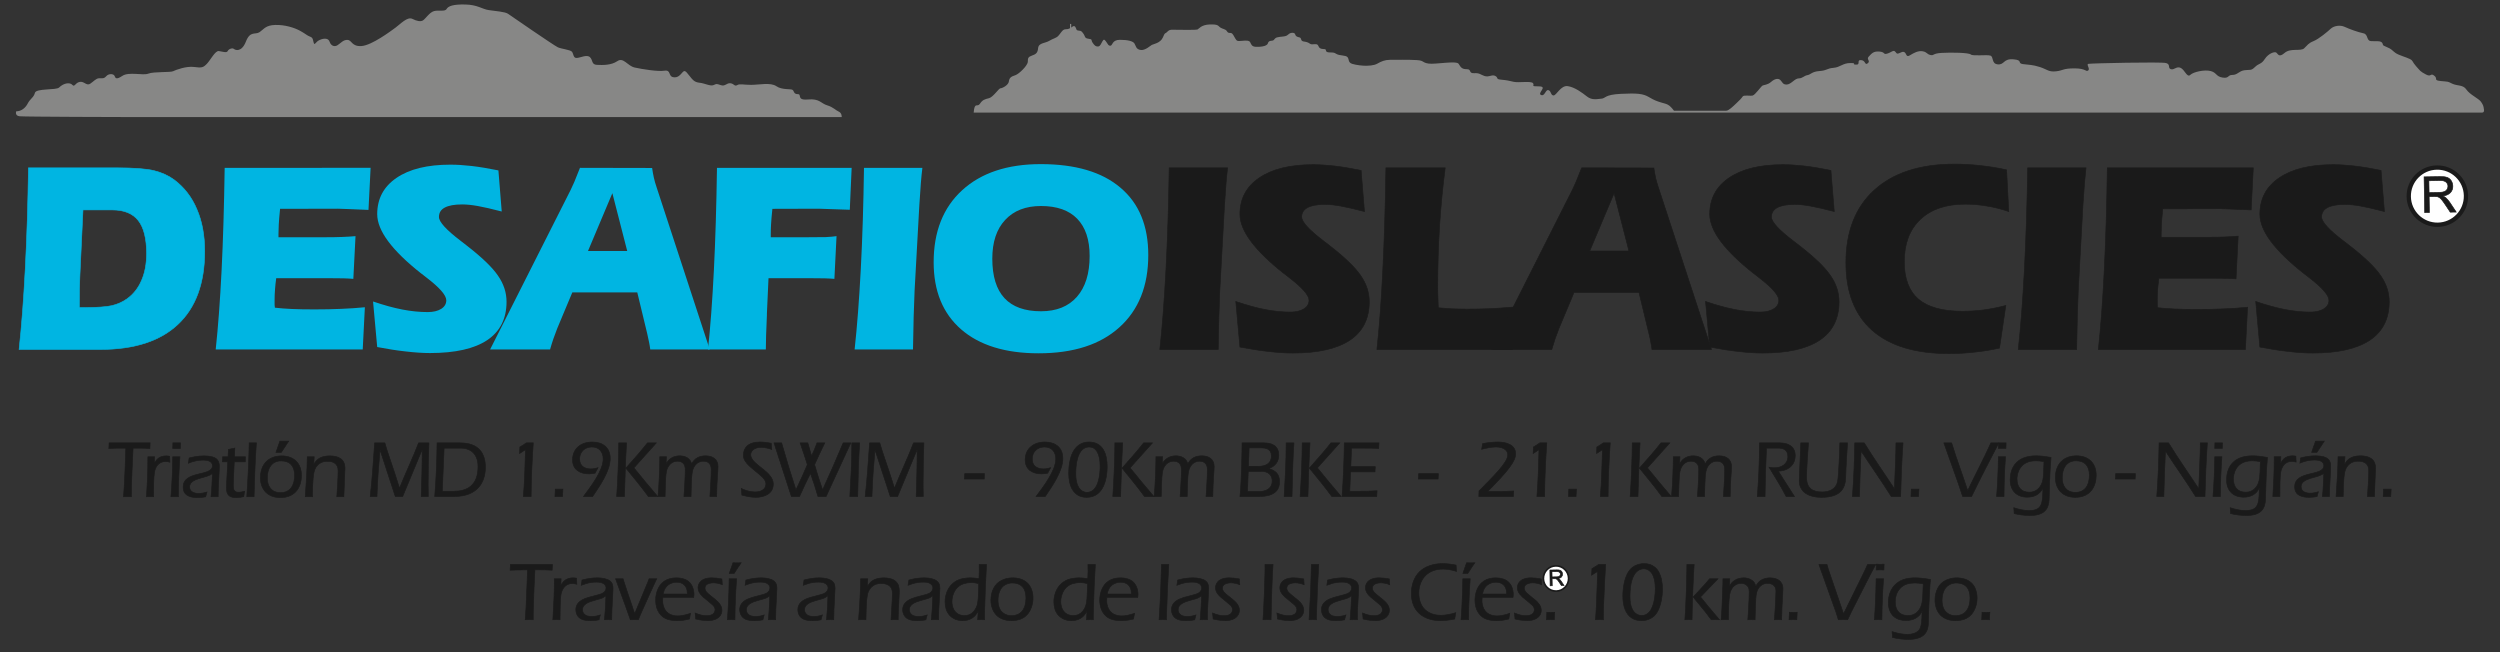 <?xml version="1.0" encoding="UTF-8"?> <!-- Generator: Adobe Illustrator 16.0.0, SVG Export Plug-In . SVG Version: 6.00 Build 0) --> <svg xmlns="http://www.w3.org/2000/svg" xmlns:xlink="http://www.w3.org/1999/xlink" version="1.1" id="Capa_1" x="0px" y="0px" width="3911.811px" height="1020.473px" viewBox="0 0 3911.811 1020.473" xml:space="preserve"><rect x="0" y="0" width="3911.811" height="1020.473" fill="#333333" stroke="none"/> <rect x="-4741.93" y="-2142.479" stroke="#000000" stroke-width="0.913" stroke-miterlimit="10" width="2125.982" height="7086.613"></rect> <g> <g> <path fill-rule="evenodd" clip-rule="evenodd" fill="#878786" d="M25.374,174.187c7.885,0,14.401-5.122,18.097-12.395 c3.754-7.244,9.354-9.309,11.2-16.554c1.834-7.186,33.255-3.957,37.677-8.204c7.609-7.463,17.137-8.379,20.803-4.263 c3.753,4.146,4.117-2.865,11.245-4.553c7.127-1.657,10.982,6.634,16.583,2.91c5.63-3.739,9.383-8.684,14.257-8.684 c4.872,0,7.461,0.916,11.2-3.39c3.782-4.276,11.274-3.695,12.757-0.394c1.5,3.303,2.154,6.794,12.365,0 c10.228-6.764,32.295-0.101,40.527-3.447c8.249-3.317,34.578-1.688,38.725-3.754c4.102-2.064,20.83-8.32,32.904-6.662 c12.118,1.688,14.343,0.843,19.974-4.945c5.601-5.82,13.135-20.803,18.722-19.959c5.614,0.8,12.336,3.316,13.863,0 c1.498-3.346,7.374-5.383,9.702-3.346c2.372,2.065,12.118,5.528,18.853-11.637c6.75-17.166,14.576-10.066,21.384-14.664 c6.692-4.567,9.413-10.794,24.396-11.201c15.027-0.437,29.864,4.16,38.942,9.134c9.135,4.976,10.997,7.595,15.9,9.282 c4.8,1.658,4.115,5.819,5.6,9.95c1.483,4.189,2.589-2.095,9.339-4.975c6.736-2.91,13.471-2.91,15.361,2.88 c1.848,5.819,7.085,8.728,12.364,5.44c5.237-3.345,9.078-8.757,15.813-8.32c6.734,0.407,6.357,10.794,22.067,9.572 c15.755-1.252,45.095-22.984,52.923-28.804c7.884-5.862,18.619-17.456,26.212-13.718c7.609,3.782,12.845,4.583,16.584,2.518 c3.754-2.124,10.124-12.511,17.252-14.591c7.041-2.08,17.224,1.236,19.784-3.303c2.647-4.596,10.285-7.504,29.342-7.069 c19.129,0.407,25.966,7.069,36.468,8.729c10.475,1.644,25.457,2.472,30.345,5.79c4.83,3.375,72.474,50.041,78.074,52.485 c5.629,2.502,18.721,3.738,21.717,6.648c2.969,2.909,1.849,10.4,7.887,9.994c5.992-0.392,15.71-5.818,20.539-1.222 c4.887,4.567,2.036,11.638,10.997,12.029c8.976,0.393,22.111,0.8,31.857-5.819c9.659-6.647,15.813,7.463,27.058,9.965 c11.201,2.504,36.571,6.663,46.797,4.975c10.227-1.629,5.747,8.438,13.195,10.081c7.505,1.747,11.637-3.824,14.982-7.564 c3.39-3.737,4.887-1.933,10.475,5.091c5.614,7.085,8.145,10.402,16.146,11.247c7.974,0.785,16.919,5.818,21.82,3.695 c4.845-2.038,4.117-2.474,11.246,0c7.083,2.56,9.31-3.695,15.347-2.91c5.965,0.873,6.225,5.47,10.475,2.91 c4.218-2.474,9.482-0.394,21.789-0.394c12.396,0,30.463-4.146,39.451,2.081c9.02,6.256,22.811,3.738,25.457,5.819 c2.618,2.095,1.484,6.647,8.264,6.647c6.719,0-2.736,9.965,15.71,8.336c18.431-1.687,20.322,6.255,30.067,9.12 c9.705,2.909,13.456,7.9,18.374,9.995c4.829,2.08,4.466,8.437,4.466,8.437s-1091.233,0-1106.726,0 c-15.464,0-171.653-0.437-179.653-1.267C22.755,181.112,25.374,174.187,25.374,174.187z"></path> <path fill-rule="evenodd" clip-rule="evenodd" fill="#878786" d="M1523.513,176.223c1.499-17.776,5.63-7.594,9.79-13.85 c4.102-6.283,7.71-7.098,14.284-8.757c6.577-1.716,15.246-15.463,17.864-15.463c2.647,0,12.424-4.656,13.193-10.866 c0.685-6.255,4.51-7.753,10.183-9.646c5.631-1.847,19.392-15.229,19.392-21.048c0-5.863,0.728-7.537,6.357-9.573 c5.673-2.152,9.062-3.418,9.79-11.752c0.786-8.396,11.303-7.522,17.311-11.305c6.065-3.709,10.183-3.97,13.965-7.492 c3.783-3.606,6.575-10.647,11.449-10.647c4.902,0,7.171-1.717,7.171-1.717v-6.662h1.892v5.862c0,0,4.131-4.583,6.355-1.236 c2.285,3.316,0.772,5.411,5.282,5.819c4.51,0.436,4.51,1.047,7.521,4.976c3.011,4.014,1.163,6.923,7.958,7.796 c6.777,0.873,3.345,1.658,6.37,6.211c3.026,4.655,5.412,6.329,8.846,5.863c3.374-0.408,4.508-4.99,6.4-7.899 c1.891-2.954,2.646-4.175,5.628,0c3.013,4.176,3.782,7.085,7.173,6.691c3.404-0.437,2.24-9.208,14.692-9.208 c12.394,0,20.511,2.08,22.794,5.82c2.227,3.782,2.227,8.815,9.354,10.037c7.157,1.251,15.448-6.648,17.747-7.914 c2.239-1.25,13.529-2.735,17.312-11.725c3.737-8.976,3.156-4.8,7.083-8.976c3.972-4.175,7.754-2.909,15.667-2.909 c7.899,0,28.992,0.393,31.218-0.437c2.284-0.829,5.818-7.492,19.404-7.928c13.573-0.407,12.803,2.109,16.147,4.583 c3.464,2.517,8.699,2.517,10.591,5.891c1.893,3.318,3.346,2.473,6.372,2.909c3.055,0.409,4.538,5.208,6.793,8.583 c2.255,3.316,2.429,4.582,9.965,3.709c7.564-0.799,12.073-0.799,13.557,2.545c1.499,3.318,2.619,6.227,7.944,6.693 c5.236,0.363,18.038,0,19.55-5.456c1.499-5.426,6.779-2.909,9.063-5.019c2.226-2.065,2.036-4.188,9.557-5.018 c7.563-0.829,10.154-0.655,13.572-3.971c3.391-3.302,9.791-3.085,10.518,0c0.757,3.142,3.011,3.971,6.749,4.8 c3.782,0.874,1.164,5.425,6.081,6.298c4.873,0.8,7.128,1.237,10.547,3.739c3.346,2.516,11.056-2.066,12.946,3.346 c1.847,5.469,7.129,4.597,10.183,5.033c3.012,0.436-0.363,4.568,6.038,5.004c6.371,0.407,7.491-0.436,12.044,2.473 c4.51,2.952,14.547,1.716,17.311,5.033c2.794,3.374,0.539,8.35,7.332,10.473c6.734,2.065,16.191,2.938,20.336,2.938 c4.146,0,13.559,0,19.174-3.374c5.673-3.347,11.841-5.864,19.377-5.864c7.563,0,31.057-0.392,42.549,0.437 c11.536,0.8,7.317,3.739,17.893,5.427c10.575,1.658,43.83-5.033,47.234,0.436c3.39,5.441,4.917,8.351,12.801,8.351 c7.899,0,2.27,6.633,11.288,6.255c9.049-0.436,9.049,1.86,16.177,4.364c7.155,2.515,11.899-2.91,17.165,0 c5.266,2.909,0,5.062,9.383,5.818c9.383,0.874,12.029,1.688,19.595,3.389c7.506,1.673,26.911-1.701,29.938,2.081 c3.025,3.782-4.918,5.004,9.339,5.004c14.343,0-2.968,10.444,3.055,13.383c6.052,2.909,7.128-8.758,11.682-7.521 c4.51,1.236,3.389,7.899,7.898,8.364c4.51,0.408,11.492-16.32,22.402-14.619c10.911,1.672,22.213,9.994,30.112,16.249 c7.885,6.298,16.351,3.825,22.751,3.346c6.4-0.394,4.363-6.255,30.155-7.521c25.749-1.237,34.769-0.364,43.86,5.019 c9.018,5.455,13.498,6.69,18.794,8.365c5.28,1.672,9.396,2.108,13.18,5.048c3.738,2.879,7.329,7.942,7.329,7.942 s78.118,0,81.843,0c3.812,0,10.575-6.691,15.478-11.318c4.888-4.582,8.263-7.929,10.182-10.88 c1.863-2.909,12.191-0.35,15.975-1.63c3.782-1.279,12.829-14.226,15.055-15.448c2.256-1.281,7.898-0.872,13.529-5.863 c5.673-5.019,11.128-5.892,14.329-2.909c3.229,2.909,3.606,7.491,10.327,7.085c6.766-0.437,12.394-9.601,18.504-9.601 c6.008,0,8.233-4.176,13.5-5.049c5.31-0.8,6.982-5.627,19.027-6.443c12.03-0.831,11.303-4.176,21.82-5.004 c10.575-0.814,14.503-7.506,26.388-7.506c11.826,0,0.873,2.079,8.816,2.473c7.912,0.438,0.347-7.521,7.912-7.084 c7.536,0.394,5.645,8.801,10.518,4.989c4.902-3.753-2.618-6.226,1.528-10.415c4.146-4.219,6.808-8.758,16.583-7.958 c9.746,0.83,5.819,5.048,12.001,3.345c6.213-1.672,9.646-5.861,12.264-3.738c2.618,2.065,2.283,4.568,6.021,3.302 c3.754-1.237,6.4-3.709,9.397-1.644c3.012,2.079,2.24,8.378,8.292,4.597c6.021-3.754,12.976-7.536,19.958-6.256 c6.983,1.223,6.183,4.568,12.248,5.848c6.009,1.236,2.589-2.545,17.689-3.346c15.043-0.843,41.954-0.437,45.299,2.473 c3.433,2.939,24.919,0,30.55,1.746c5.643,1.63,1.31,12.917,11.825,13.746c10.575,0.831,8.292-9.207,24.105-7.928 c15.798,1.237,5.644,6.226,15.07,7.492c9.368,1.267,14.838,0.83,26.534,4.582c11.637,3.782,13.528,7.973,25.209,6.722 c11.682-1.267,10.372-4.612,28.803-4.612c18.473,0,17.674,5.863,21.457,3.345c3.781-2.546-3.376-9.601,0.363-10.43 c3.781-0.873,114.091-3.345,121.611-1.25c7.52,2.079,2.254,7.898,7.52,9.601c5.238,1.643,8.875-5.049,15.247-2.095 c6.4,2.909,10.153,15.856,15.054,11.083c4.876-4.799,22.404-8.583,31.962-6.079c9.6,2.472,8.116,8.553,18.663,10.225 c10.547,1.673,7.521-4.146,15.465-4.146c7.884,0,9.992-6.079,18.794-7.346c8.845-1.237,10.008,1.267,16.408-5.019 c6.356-6.225,9.702-3.752,15.376-12.538c5.717-8.772,15.463-12.075,18.082-10.009c2.646,2.066,3.957,8.365,12.976,0.437 c9.092-7.97,25.239-2.109,30.52-7.129c5.266-5.018,6.399-7.927,14.692-11.273c8.291-3.345,21.994-14.837,26.911-19.419 c4.859-4.583,14.722-6.256,21.821-2.91c7.157,3.316,20.902,8.365,29.15,10.009c8.293,1.658,4.159,11.884,12.453,12.32 c8.293,0.437,14.285-0.829,16.933,2.473c2.618,3.39-1.339,3.39,7.128,6.692c8.436,3.39,8.436,5.455,13.76,9.237 c5.297,3.754,16.934,6.663,22.578,9.573c5.644,2.937,3.024,3.781,9.774,11.301c6.81,7.522,5.863,7.754,15.071,12.728 c9.224,5.019,6.982-2.908,13.385,2.11c6.4,4.99-2.301,7.085,10.53,8.364c12.801,1.237,9.747,0.408,17.69,4.146 c7.912,3.783,16.757,1.267,22.022,9.165c5.28,7.958,19.202,13.819,22.956,19.274c3.754,5.413,3.754,7.1,4.538,12.075 c0.728,5.018-3.011,4.655-3.011,4.655s-1332.016,0-1361.951,0c-29.938,0-547.138,0-573.294,0c-26.185,0-417.859,0-420.841,0 C1524.633,176.194,1523.513,176.223,1523.513,176.223z"></path> </g> <path fill-rule="evenodd" clip-rule="evenodd" fill="#00B5E2" stroke="#00B5E2" stroke-width="0.931" stroke-miterlimit="10" d=" M124.147,481.223h9.019c18.911,0,32.789-0.988,41.707-2.938c8.946-2.123,16.83-5.614,23.711-10.518 c10.038-7.128,17.646-16.685,22.795-28.699c5.354-11.988,7.942-26.069,8.001-42.144c0-23.608-4.364-40.92-13.006-51.932 c-8.669-11.011-22.227-16.539-40.672-16.539h-45.852l-4.83,102.846c-0.146,4.509-0.379,11.114-0.67,19.93 C124.249,460.057,124.147,470.023,124.147,481.223z M29.883,546.801c3.886-35.786,7.129-77.767,9.632-125.947 c2.545-48.179,4.188-100.925,5.019-158.241h137.686c27.377,0,47.015,1.498,58.886,4.453c11.958,2.909,22.577,7.738,31.597,14.429 c15.638,11.783,27.493,27.13,35.421,46.113c8.103,18.796,12.176,40.703,12.176,65.578c0,50.042-13.966,88.154-41.924,114.367 c-27.785,26.185-68.298,39.249-121.539,39.249H29.883z"></path> <path fill-rule="evenodd" clip-rule="evenodd" fill="#00B5E2" d="M337.507,546.801c3.782-34.956,6.838-76.081,9.208-123.444 c2.357-47.481,3.956-101.058,4.829-160.744H579.9l-3.315,65.84c-11.492-0.583-21.603-0.99-30.375-1.281 c-8.829-0.406-14.75-0.61-17.848-0.61l-90.118,0.205c-1.136,10.91-1.776,18.998-2.036,24.335 c-0.292,5.281-0.467,10.183-0.467,14.62v5.5h73.782c9.63,0,18.256-0.146,25.776-0.437c7.536-0.291,14.52-0.727,20.992-1.28 l-3.419,66.843c-4.771-0.392-9.775-0.728-15.056-0.829c-5.311-0.146-13.486-0.233-24.541-0.233h-19.639h-61.431 c-0.83,5.862-1.454,11.608-1.848,17.166c-0.479,5.615-0.698,11.288-0.698,16.99c0,3.376,0,5.849,0,7.564 c0.174,1.673,0.291,3.171,0.465,4.437c8.19,0.916,17.107,1.644,26.562,2.038c9.659,0.436,21.384,0.653,35.203,0.653 c14.547,0,28.426-0.261,41.75-0.843c13.237-0.538,25.66-1.368,37.271-2.531l-3.347,66.043H337.507z"></path> <path fill-rule="evenodd" clip-rule="evenodd" fill="#00B5E2" d="M583.713,471.739c16.874,5.731,32.178,9.951,45.938,12.612 c13.775,2.663,27.014,3.972,39.566,3.972c8.787,0,15.856-1.718,21.152-5.034c5.281-3.345,7.941-7.812,7.941-13.413 c0-7.825-10.225-19.638-30.809-35.421c-3.347-2.66-5.936-4.697-7.74-6.064c-0.115-0.147-0.334-0.263-0.669-0.409 c-45.924-36.222-68.864-67.134-68.864-92.838c0-24.148,10.037-43.059,30.142-56.776c20.249-13.863,48.411-20.729,84.487-20.729 c9.893,0,20.947,0.698,33.051,2.066c12.189,1.425,26.155,3.724,41.969,6.923l5.192,64.326c-15.333-4.043-27.886-6.866-37.487-8.611 c-9.527-1.688-17.602-2.473-24.293-2.473c-12.176,0-21.312,1.658-27.494,5.003c-6.008,3.201-8.946,8.117-8.946,14.663 c0,7.565,11.202,19.93,33.72,37.095c3.927,3.084,6.939,5.455,9.164,7.127c24.148,18.693,40.645,34.549,49.459,47.54 c8.977,12.86,13.414,26.503,13.414,40.876c0,26.431-10.037,46.406-30.113,59.962c-20.19,13.5-50.012,20.25-89.535,20.292 c-11.565,0-24.294-0.872-38.156-2.515c-13.82-1.513-28.658-3.812-44.572-6.896L583.713,471.739z"></path> <path fill-rule="evenodd" clip-rule="evenodd" fill="#00B5E2" d="M893.009,296.987c1.541-3.054,3.39-7.2,5.644-12.32 c2.211-5.325,5.208-12.656,8.845-22.054l112.913,0.233c0.696,5.193,1.6,10.328,2.734,15.332c1.12,4.888,2.502,9.747,4.176,14.591 l83.207,254.032h-93.026c-0.438-3.491-1.049-7.273-1.892-11.347c-0.728-4.043-1.718-8.581-2.939-13.615l-15.507-64.327H895.525 l-23.669,56.559c-2.123,5.339-4.116,10.765-6.051,16.323c-1.891,5.498-3.521,10.909-5.092,16.408h-93.827L893.009,296.987z M958.178,302.268l-38.141,90.511h61.387L958.178,302.268z"></path> <path fill-rule="evenodd" clip-rule="evenodd" fill="#00B5E2" d="M1107.807,546.801c3.739-34.956,6.837-76.081,9.194-123.444 c2.4-47.481,4.001-101.058,4.874-160.744h210.739l-2.909,65.607c-11.347-0.394-21.529-0.757-30.607-1.048 c-8.917-0.406-14.982-0.61-18.038-0.61l-72.487,0.205c-1.12,10.91-1.818,18.998-2.079,24.335c-0.32,5.281-0.437,10.183-0.437,14.62 v5.5h56.151c13.716,0,23.608-0.088,29.762-0.233c6.313-0.321,11.93-0.757,16.977-1.484l-3.346,66.843 c-4.801-0.392-9.789-0.728-15.085-0.829c-5.354-0.146-13.47-0.233-24.483-0.233h-19.739h-43.786l-2.517,55.321v2.518 c-1.091,24.06-1.673,41.923-1.673,53.678H1107.807z"></path> <path fill-rule="evenodd" clip-rule="evenodd" fill="#00B5E2" d="M1428.594,546.801h-91.354 c3.927-35.786,7.128-77.767,9.673-125.947c2.518-48.179,4.176-100.925,4.99-158.241h91.383c-0.873,6.882-1.6,14.548-2.327,23.072 c-0.698,8.394-1.527,20.322-2.474,35.844l-7.389,133.046c-0.539,12.277-1.019,26.14-1.484,41.487 C1429.249,511.451,1428.886,528.327,1428.594,546.801z"></path> <path fill-rule="evenodd" clip-rule="evenodd" fill="#00B5E2" d="M1552.679,404.736c0,27.495,6.372,48.121,19.057,61.794 c12.729,13.705,31.785,20.512,57.17,20.512c24.178,0,42.942-7.534,56.181-22.62c13.236-15.084,19.898-36.367,19.898-63.86 c0-25.559-6.517-44.993-19.492-58.333c-12.83-13.194-31.683-19.886-56.587-19.886c-24.003,0-42.695,7.273-56.122,21.82 C1559.37,358.564,1552.679,378.697,1552.679,404.736z M1625.152,552.824c-52.077,0-92.548-12.511-121.278-37.489 c-28.658-25.02-42.956-59.976-42.956-104.955c0-47.932,14.837-85.507,44.601-112.738c29.777-27.203,70.727-40.847,122.979-40.847 c54.202,0,95.807,12.261,124.668,36.846c29.094,24.483,43.582,59.57,43.582,105.422c0,48.337-15.1,86.015-45.241,113.144 C1721.495,539.295,1679.382,552.824,1625.152,552.824z"></path> <path fill-rule="evenodd" clip-rule="evenodd" fill="#1A1A1A" stroke="#1A1A1A" stroke-miterlimit="10" d="M1906.167,546.801 h-91.354c3.899-35.786,7.128-77.767,9.63-125.947c2.517-48.179,4.161-100.925,5.034-158.241h91.354 c-0.844,6.882-1.57,14.548-2.299,23.072c-0.698,8.394-1.527,20.322-2.546,35.844l-7.316,133.046 c-0.538,12.277-1.047,26.14-1.455,41.487C1906.778,511.451,1906.43,528.327,1906.167,546.801z"></path> <path fill-rule="evenodd" clip-rule="evenodd" fill="#1A1A1A" stroke="#1A1A1A" stroke-miterlimit="10" d="M1933.662,471.739 c16.902,5.731,32.177,9.951,45.851,12.612c13.863,2.663,27.057,3.972,39.612,3.972c8.771,0,15.812-1.718,21.166-5.034 c5.353-3.345,7.971-7.812,7.971-13.413c0-7.825-10.271-19.638-30.839-35.421c-3.316-2.66-5.907-4.697-7.682-6.064 c-0.174-0.147-0.408-0.263-0.698-0.409c-45.924-36.222-68.908-67.134-68.908-92.838c0-24.148,10.081-43.059,30.185-56.776 c20.22-13.863,48.368-20.729,84.4-20.729c9.98,0,20.947,0.698,33.139,2.066c12.19,1.425,26.111,3.724,41.924,6.923l5.208,64.326 c-15.391-4.043-27.901-6.866-37.458-8.611c-9.527-1.688-17.646-2.473-24.338-2.473c-12.175,0-21.339,1.658-27.449,5.003 c-6.008,3.201-8.975,8.117-8.975,14.663c0,7.565,11.229,19.93,33.66,37.095c3.928,3.084,6.982,5.455,9.253,7.127 c24.177,18.693,40.644,34.549,49.459,47.54c8.903,12.86,13.384,26.503,13.384,40.876c0,26.431-10.082,46.406-30.157,59.962 c-20.146,13.5-49.939,20.25-89.463,20.292c-11.593,0-24.293-0.872-38.112-2.515c-13.893-1.513-28.73-3.812-44.659-6.896 L1933.662,471.739z"></path> <path fill-rule="evenodd" clip-rule="evenodd" fill="#1A1A1A" stroke="#1A1A1A" stroke-miterlimit="10" d="M2261.374,262.613 c-3.781,28.658-6.691,58.857-8.815,90.57c-1.949,31.566-2.938,63.744-2.938,96.591c0,6.836,0.319,17.019,0.873,30.576 c0,0.553,0.028,0.99,0.174,1.28c8,0.684,15.508,1.265,22.665,1.659c7.243,0.262,14.256,0.406,20.946,0.406 c11.958,0,23.784-0.216,35.379-0.61c11.754-0.553,25.165-1.455,40.236-2.735l-3.534,66.451h-211.848 c3.782-34.956,6.837-76.081,9.164-123.444c2.416-47.481,4.017-101.058,4.89-160.744H2261.374z"></path> <path fill-rule="evenodd" clip-rule="evenodd" fill="#1A1A1A" stroke="#1A1A1A" stroke-miterlimit="10" d="M2460.404,296.987 c1.57-3.054,3.462-7.2,5.673-12.32c2.299-5.325,5.208-12.656,8.845-22.054l112.913,0.233c0.698,5.193,1.628,10.328,2.69,15.332 c1.164,4.888,2.547,9.747,4.22,14.591l83.206,254.032h-93.025c-0.437-3.491-1.048-7.273-1.892-11.347 c-0.698-4.043-1.673-8.581-2.938-13.615l-15.535-64.327h-101.61l-23.668,56.559c-2.08,5.339-4.16,10.765-6.081,16.323 c-1.774,5.498-3.491,10.909-5.062,16.408h-93.827L2460.404,296.987z M2525.602,302.268l-38.14,90.511h61.387L2525.602,302.268z"></path> <path fill-rule="evenodd" clip-rule="evenodd" fill="#1A1A1A" stroke="#1A1A1A" stroke-miterlimit="10" d="M2668.716,471.739 c16.947,5.731,32.177,9.951,45.896,12.612c13.862,2.663,27.013,3.972,39.611,3.972c8.829,0,15.855-1.718,21.15-5.034 c5.325-3.345,8.001-7.812,8.001-13.413c0-7.825-10.284-19.638-30.84-35.421c-3.346-2.66-5.92-4.697-7.738-6.064 c-0.146-0.147-0.32-0.263-0.61-0.409c-45.97-36.222-68.953-67.134-68.953-92.838c0-24.148,10.066-43.059,30.215-56.776 c20.22-13.863,48.367-20.729,84.371-20.729c9.934,0,20.992,0.698,33.167,2.066c12.118,1.425,26.083,3.724,41.895,6.923 l5.237,64.326c-15.377-4.043-27.886-6.866-37.575-8.611c-9.456-1.688-17.558-2.473-24.249-2.473 c-12.147,0-21.312,1.658-27.451,5.003c-6.007,3.201-9.019,8.117-9.019,14.663c0,7.565,11.259,19.93,33.706,37.095 c3.928,3.084,7.025,5.455,9.266,7.127c24.147,18.693,40.63,34.549,49.431,47.54c8.946,12.86,13.383,26.503,13.383,40.876 c0,26.431-10.037,46.406-30.142,59.962c-20.117,13.5-49.895,20.25-89.434,20.292c-11.608,0-24.293-0.872-38.142-2.515 c-13.863-1.513-28.745-3.812-44.659-6.896L2668.716,471.739z"></path> <path fill-rule="evenodd" clip-rule="evenodd" fill="#1A1A1A" stroke="#1A1A1A" stroke-miterlimit="10" d="M3143.118,330.954 c-11.448-3.898-22.866-6.764-34.33-8.611c-11.448-1.935-22.692-2.909-33.749-2.909c-30.024,0-53.444,7.957-70.219,23.885 c-16.772,15.784-25.121,37.852-25.121,66.218c0,26.417,7.418,45.938,22.213,58.625c14.793,12.596,37.721,18.879,68.733,18.879 c11.173,0,22.286-0.696,33.313-2.108c11.171-1.528,22.722-3.783,34.592-6.91l-9.863,66.654 c-12.583,2.763-25.485,4.916-38.723,6.297c-13.209,1.529-26.593,2.286-40.267,2.329c-52.515,0-92.548-12.117-120.085-36.295 c-27.494-24.293-41.269-59.524-41.269-105.828c0-48.833,14.794-86.772,44.397-113.712c29.747-27.101,71.599-40.672,125.568-40.672 c13.426,0,26.854,0.727,40.411,2.297c13.558,1.426,27.231,3.637,41.052,6.691L3143.118,330.954z"></path> <path fill-rule="evenodd" clip-rule="evenodd" fill="#1A1A1A" stroke="#1A1A1A" stroke-miterlimit="10" d="M3249.397,546.801 h-91.354c3.927-35.786,7.127-77.767,9.658-125.947c2.475-48.179,4.161-100.925,5.034-158.241h91.311 c-0.83,6.882-1.557,14.548-2.285,23.072c-0.727,8.394-1.54,20.322-2.56,35.844l-7.302,133.046 c-0.555,12.277-1.049,26.14-1.455,41.487C3250.009,511.451,3249.645,528.327,3249.397,546.801z"></path> <path fill-rule="evenodd" clip-rule="evenodd" fill="#1A1A1A" stroke="#1A1A1A" stroke-miterlimit="10" d="M3283.352,546.801 c3.78-34.956,6.837-76.081,9.206-123.444c2.372-47.481,4.003-101.058,4.802-160.744h228.429l-3.347,65.84 c-11.461-0.583-21.615-0.99-30.373-1.281c-8.799-0.406-14.766-0.61-17.82-0.61l-90.145,0.205 c-1.063,10.91-1.791,18.998-2.038,24.335c-0.291,5.281-0.437,10.183-0.437,14.62v5.5h73.754c9.658,0,18.241-0.146,25.776-0.437 c7.535-0.291,14.517-0.727,20.947-1.28l-3.347,66.843c-4.771-0.392-9.774-0.728-15.128-0.829 c-5.266-0.146-13.455-0.233-24.438-0.233h-19.712h-61.431c-0.786,5.862-1.455,11.608-1.891,17.166 c-0.393,5.615-0.641,11.288-0.641,16.99c0,3.376,0,5.849,0,7.564c0.145,1.673,0.319,3.171,0.466,4.437 c8.175,0.916,17.093,1.644,26.591,2.038c9.658,0.436,21.384,0.653,35.204,0.653c14.547,0,28.468-0.261,41.705-0.843 c13.237-0.538,25.676-1.368,37.313-2.531l-3.346,66.043H3283.352z"></path> <path fill-rule="evenodd" clip-rule="evenodd" fill="#1A1A1A" stroke="#1A1A1A" stroke-miterlimit="10" d="M3529.572,471.739 c16.902,5.731,32.205,9.951,45.879,12.612c13.863,2.663,27.058,3.972,39.656,3.972c8.785,0,15.812-1.718,21.12-5.034 c5.267-3.345,7.929-7.812,7.929-13.413c0-7.825-10.228-19.638-30.767-35.421c-3.346-2.66-5.964-4.697-7.739-6.064 c-0.188-0.147-0.336-0.263-0.625-0.409c-46.012-36.222-68.952-67.134-68.952-92.838c0-24.148,10.037-43.059,30.185-56.776 c20.249-13.863,48.41-20.729,84.444-20.729c9.937,0,20.948,0.698,33.067,2.066c12.174,1.425,26.184,3.724,41.922,6.923 l5.267,64.326c-15.376-4.043-27.887-6.866-37.531-8.611c-9.514-1.688-17.603-2.473-24.294-2.473c-12.131,0-21.34,1.658-27.45,5.003 c-6.035,3.201-9.019,8.117-9.019,14.663c0,7.565,11.243,19.93,33.705,37.095c3.972,3.084,7.026,5.455,9.281,7.127 c24.148,18.693,40.584,34.549,49.431,47.54c8.931,12.86,13.383,26.503,13.383,40.876c0,26.431-10.038,46.406-30.155,59.962 c-20.118,13.5-49.939,20.25-89.42,20.292c-11.638,0-24.381-0.872-38.2-2.515c-13.819-1.513-28.687-3.812-44.615-6.896 L3529.572,471.739z"></path> <path fill-rule="evenodd" clip-rule="evenodd" fill="#FFFFFF" stroke="#1A1A1A" stroke-width="6.735" stroke-miterlimit="3.864" d=" M3769.042,307.709c-0.466-24.76,19.23-45.154,43.96-45.532c24.729-0.465,45.184,19.245,45.576,43.975 c0.436,24.73-19.246,45.095-43.977,45.532C3789.844,352.12,3769.479,332.409,3769.042,307.709z"></path> <path fill-rule="evenodd" clip-rule="evenodd" fill="#1A1A1A" stroke="#1A1A1A" stroke-miterlimit="10" d="M3794.005,332.671 l-0.99-55.919l24.759-0.436c5.033-0.087,8.816,0.35,11.39,1.339c2.618,0.99,4.757,2.691,6.356,5.207 c1.602,2.532,2.373,5.268,2.474,8.395c0.088,3.928-1.163,7.315-3.695,10.08c-2.56,2.794-6.486,4.567-11.78,5.413 c1.947,0.873,3.445,1.818,4.464,2.691c2.182,1.964,4.291,4.407,6.299,7.316l9.994,15.042l-9.312,0.146l-7.635-11.493 c-2.184-3.301-4.045-5.819-5.455-7.564c-1.412-1.746-2.663-3.01-3.855-3.695c-1.091-0.698-2.212-1.165-3.375-1.425 c-0.814-0.146-2.183-0.218-4.117-0.218l-8.582,0.188l0.392,24.788L3794.005,332.671z M3800.842,301.336l15.885-0.291 c3.375-0.087,6.036-0.437,7.928-1.164c1.891-0.77,3.302-1.934,4.291-3.491c0.947-1.541,1.426-3.2,1.426-5.033 c-0.045-2.618-1.062-4.8-3.057-6.458c-1.889-1.688-4.988-2.475-9.104-2.414l-17.704,0.334L3800.842,301.336z"></path> </g> <g> <g> <path fill-rule="evenodd" clip-rule="evenodd" fill="#1A1A1A" stroke="#1A1A1A" stroke-miterlimit="10" d="M821.816,969.758 l1.251-19.349l1.703-40.178l0.582-18.592c-10.373,0.073-19.392,0.219-27.161,0.554c0.249-3.346,0.351-6.3,0.438-8.874 c10.722,0.028,22.256,0.028,34.68,0.028l20.307-0.028h10.796c-0.321,3.695-0.467,6.647-0.467,8.83 c-6.546-0.363-13.79-0.538-21.762-0.538h-5.15l-1.396,28.074l-1.31,39.525v10.546l-6.065-0.117 C827.723,969.641,825.57,969.685,821.816,969.758z"></path> <path fill-rule="evenodd" clip-rule="evenodd" fill="#1A1A1A" stroke="#1A1A1A" stroke-miterlimit="10" d="M865.064,969.758 c1.528-24.367,2.283-43.816,2.283-58.334l-0.027-5.819c2.108,0.031,3.897,0.073,5.265,0.073c1.601,0,3.433-0.042,5.383-0.073 l-0.495,10.503c1.558-2.618,2.939-4.567,4.132-5.876c1.251-1.354,2.618-2.474,4.117-3.317c1.527-0.872,3.2-1.527,5.134-2.037 c1.922-0.509,3.929-0.728,6.023-0.728c1.789,0,3.535,0.177,5.237,0.613c0.086,2.808,0.231,5.905,0.48,9.397 c-2.619-0.727-4.99-1.063-7.026-1.063c-2.503,0-4.715,0.393-6.751,1.236c-1.978,0.801-3.782,2.066-5.383,3.754 c-1.569,1.659-2.851,3.637-3.868,5.964c-0.83,1.846-1.514,4.247-1.95,7.186c-0.406,2.997-0.771,8.379-1.018,16.147 c-0.188,5.674-0.262,11.784-0.262,18.126v4.248c-2.255-0.073-4.103-0.117-5.527-0.117 C869.53,969.641,867.684,969.685,865.064,969.758z"></path> <path fill-rule="evenodd" clip-rule="evenodd" fill="#1A1A1A" stroke="#1A1A1A" stroke-miterlimit="10" d="M909.506,915.787 c0.364-1.86,0.756-4.582,1.192-8.217c5.062-1.354,9.456-2.183,13.209-2.692c3.752-0.509,7.346-0.728,10.939-0.728 c3.753,0,7.359,0.321,10.618,1.092c3.346,0.654,6.11,1.79,8.293,3.304c2.225,1.6,3.68,3.388,4.363,5.423 c0.728,2.037,1.105,4.176,1.105,6.474c0,2.94-0.233,7.856-0.698,14.766c-0.436,6.837-0.728,13.165-1.018,18.956 c-0.175,5.847-0.321,11.055-0.321,15.594c-2.269-0.073-4.159-0.117-5.527-0.117c-1.353,0-3.316,0.044-5.819,0.117l1.34-17.281 l0.945-20.425c-1.455,1.076-2.618,1.919-3.303,2.355c-0.771,0.51-1.571,0.946-2.517,1.339c-0.916,0.378-1.935,0.771-3.098,1.135 c-1.078,0.321-3.303,0.989-6.547,1.818c-3.2,0.917-5.483,1.6-6.837,2.081c-2.909,0.902-5.192,1.803-6.896,2.764 c-1.716,0.901-3.099,1.949-4.262,3.054c-1.091,1.077-1.936,2.183-2.371,3.259c-0.583,1.351-0.83,2.764-0.83,4.262 c0,2.285,0.655,4.262,1.993,5.964c1.396,1.704,3.056,2.866,5.062,3.536c2.11,0.64,4.539,0.974,7.419,0.974 c1.774,0,3.637-0.189,5.602-0.394c1.934-0.262,4.552-0.917,7.811-1.978c-0.641,1.687-1.31,4.189-2.037,7.607 c-3.113,0.626-5.586,0.946-7.563,1.091c-1.921,0.146-3.782,0.262-5.528,0.262c-5.774,0-10.284-0.668-13.528-2.036 c-3.259-1.354-5.673-3.433-7.302-6.155c-1.601-2.805-2.4-5.818-2.4-9.061c0-1.892,0.29-3.667,0.828-5.266 c0.582-1.602,1.396-3.055,2.371-4.365c0.975-1.31,2.328-2.617,4.117-3.956c1.775-1.31,3.695-2.329,5.63-3.173 c1.964-0.843,4.261-1.672,6.91-2.501c2.618-0.844,6.807-1.935,12.583-3.346c1.892-0.436,3.418-0.844,4.756-1.28 c1.31-0.437,2.474-0.902,3.491-1.31c1.019-0.436,1.892-0.873,2.663-1.482c0.77-0.583,1.454-1.31,2.109-2.082 c0.582-0.829,1.091-1.701,1.425-2.545c0.248-0.872,0.394-1.673,0.394-2.501c0-2.08-0.655-3.869-2.036-5.353 c-1.311-1.455-3.158-2.474-5.311-3.084c-2.183-0.582-4.685-0.872-7.681-0.872c-2.721,0-5.557,0.204-8.496,0.684 c-2.852,0.394-5.353,0.944-7.462,1.6C915.208,913.679,912.634,914.551,909.506,915.787z"></path> <path fill-rule="evenodd" clip-rule="evenodd" fill="#1A1A1A" stroke="#1A1A1A" stroke-miterlimit="10" d="M986.313,969.758 l-2.212-6.372c-0.697-2.095-2.37-6.794-5.033-14.141l-15.885-43.641c2.502,0.031,4.582,0.073,6.037,0.073 c1.643,0,3.533-0.042,5.746-0.073l1.31,4.438c0.363,1.265,1.046,3.272,1.964,6.065l14.88,44.165l20.134-48.411l2.414-6.257 c2.531,0.031,4.51,0.073,5.964,0.073c1.484,0,3.491-0.042,5.922-0.073l-8.19,17.632l-16.539,36.89l-4.03,9.631 c-2.661-0.073-4.655-0.117-6.197-0.117C991.084,969.641,989.005,969.685,986.313,969.758z"></path> <path fill-rule="evenodd" clip-rule="evenodd" fill="#1A1A1A" stroke="#1A1A1A" stroke-miterlimit="10" d="M1080.401,959.719 c-0.552,2.328-1.061,5.267-1.541,8.845c-4.073,1.019-7.594,1.701-10.62,2.065c-2.938,0.321-5.877,0.553-8.829,0.553 c-5.31,0-10.037-0.668-14.255-1.935c-4.176-1.237-7.783-3.446-10.81-6.589c-2.968-3.156-5.149-6.794-6.459-10.794 c-1.251-4.042-1.979-8.364-1.979-12.917c0-6.255,1.251-12.073,3.637-17.456c2.415-5.44,6.052-9.66,10.852-12.713 c4.859-3.099,11.013-4.628,18.433-4.628c3.824,0,7.52,0.554,11.011,1.718c3.536,1.076,6.445,2.792,8.729,5.091 c2.371,2.24,4.159,5.047,5.426,8.465c1.237,3.317,1.935,6.984,1.935,10.941c0,1.541-0.188,2.997-0.406,4.45h-48.368 c-0.146,2.283-0.22,4.074-0.22,5.296c0,4.406,0.902,8.523,2.766,12.306c1.86,3.738,4.624,6.546,8.261,8.496 c3.595,1.891,7.769,2.85,12.511,2.85C1065.885,963.764,1072.546,962.411,1080.401,959.719z M1037.634,929.579h37.821 c-0.087-2.705-0.231-4.8-0.522-6.256c-0.292-1.454-0.829-2.996-1.659-4.552c-0.814-1.602-1.891-2.984-3.315-4.117 c-1.383-1.194-3.026-2.066-4.917-2.676c-1.921-0.627-3.957-0.917-6.211-0.917c-2.4,0-4.729,0.334-6.881,0.975 c-2.183,0.728-4.074,1.644-5.819,2.807c-1.629,1.164-3.055,2.576-4.22,4.146c-1.118,1.571-1.991,3.085-2.617,4.627 C1038.798,925.07,1038.215,927.062,1037.634,929.579z"></path> <path fill-rule="evenodd" clip-rule="evenodd" fill="#1A1A1A" stroke="#1A1A1A" stroke-miterlimit="10" d="M1088.548,968.564 l-0.378-4.626c0-0.465-0.174-2.065-0.495-4.77c6.503,2.807,12.511,4.218,17.923,4.218c2.938,0,5.31-0.395,7.346-1.164 c1.964-0.756,3.447-1.891,4.438-3.346c0.988-1.557,1.527-3.085,1.527-4.713c0-0.844-0.146-1.746-0.48-2.663 c-0.247-0.83-0.641-1.702-1.164-2.473c-0.581-0.83-1.411-1.819-2.502-2.72c-1.091-1.062-3.229-2.91-6.69-5.645 c-3.376-2.764-5.965-4.917-7.74-6.401c-1.746-1.6-3.243-3.171-4.51-4.8c-1.163-1.6-2.079-3.273-2.661-4.916 c-0.626-1.631-0.946-3.346-0.946-5.005c0-2.706,0.844-5.324,2.59-7.856c1.702-2.56,4.176-4.408,7.375-5.644 c3.243-1.28,7.056-1.893,11.39-1.893c4.859,0,10.184,0.554,16.002,1.718c0.204,3.258,0.436,6.315,0.641,9.02 c-4.715-1.892-9.369-2.91-13.966-2.91c-2.53,0-4.858,0.349-6.981,1.046c-2.096,0.655-3.695,1.6-4.685,2.881 c-0.989,1.338-1.455,2.764-1.455,4.32c0,1.018,0.175,1.993,0.552,2.91c0.292,0.944,0.903,1.963,1.704,3.054 c0.915,1.063,1.964,2.11,3.156,3.158c1.25,1.062,3.68,3.055,7.316,5.963c3.681,2.91,6.183,5.034,7.521,6.444 c1.354,1.382,2.518,2.836,3.492,4.321c0.988,1.455,1.687,2.997,2.123,4.451s0.641,2.91,0.641,4.421 c0,2.952-0.873,5.717-2.619,8.263c-1.773,2.472-4.277,4.48-7.811,5.891c-3.448,1.381-7.347,2.081-11.638,2.081 c-1.789,0-3.972-0.146-6.4-0.407c-2.431-0.219-4.554-0.465-6.299-0.843C1093.232,969.641,1091.08,969.205,1088.548,968.564z"></path> <path fill-rule="evenodd" clip-rule="evenodd" fill="#1A1A1A" stroke="#1A1A1A" stroke-miterlimit="10" d="M1138.152,969.758 l1.078-15.973l1.25-27.233l0.436-20.947l5.878,0.073l5.718-0.073c-0.51,6.578-0.917,13.456-1.267,20.687 c-0.406,7.215-0.728,15.027-0.988,23.566c-0.219,8.553-0.291,15.171-0.291,19.9c-2.649-0.073-4.54-0.117-5.703-0.117 C1143.157,969.641,1141.121,969.685,1138.152,969.758z M1141.062,897.241l5.818-16.626c2.036,0.115,4.131,0.115,6.357,0.115 c1.993,0,4.146,0,6.475-0.115c-2.766,3.971-6.475,9.455-10.941,16.626c-1.206-0.073-2.515-0.146-3.97-0.146 C1143.42,897.095,1142.14,897.167,1141.062,897.241z"></path> <path fill-rule="evenodd" clip-rule="evenodd" fill="#1A1A1A" stroke="#1A1A1A" stroke-miterlimit="10" d="M1165.938,915.787 c0.349-1.86,0.756-4.582,1.192-8.217c5.062-1.354,9.455-2.183,13.164-2.692c3.782-0.509,7.377-0.728,10.983-0.728 c3.783,0,7.304,0.321,10.59,1.092c3.347,0.654,6.14,1.79,8.321,3.304c2.183,1.6,3.667,3.388,4.394,5.423 c0.698,2.037,1.062,4.176,1.062,6.474c0,2.94-0.247,7.856-0.684,14.766c-0.437,6.837-0.771,13.165-1.018,18.956 c-0.233,5.847-0.292,11.055-0.292,15.594c-2.327-0.073-4.189-0.117-5.614-0.117c-1.339,0-3.259,0.044-5.731,0.117l1.309-17.281 l0.902-20.425c-1.455,1.076-2.59,1.919-3.316,2.355c-0.728,0.51-1.557,0.946-2.473,1.339c-0.902,0.378-1.95,0.771-3.085,1.135 c-1.134,0.321-3.272,0.989-6.575,1.818c-3.172,0.917-5.426,1.6-6.778,2.081c-2.968,0.902-5.236,1.803-6.896,2.764 c-1.688,0.901-3.142,1.949-4.263,3.054c-1.163,1.077-1.964,2.183-2.429,3.259c-0.553,1.351-0.814,2.764-0.814,4.262 c0,2.285,0.669,4.262,2.007,5.964c1.34,1.704,3.055,2.866,5.062,3.536c2.096,0.64,4.568,0.974,7.448,0.974 c1.746,0,3.607-0.189,5.558-0.394c1.934-0.262,4.553-0.917,7.797-1.978c-0.554,1.687-1.281,4.189-2.009,7.607 c-3.083,0.626-5.6,0.946-7.593,1.091c-1.891,0.146-3.753,0.262-5.469,0.262c-5.85,0-10.328-0.668-13.559-2.036 c-3.272-1.354-5.673-3.433-7.272-6.155c-1.6-2.805-2.443-5.818-2.443-9.061c0-1.892,0.261-3.667,0.844-5.266 c0.582-1.602,1.381-3.055,2.326-4.365c0.989-1.31,2.328-2.617,4.104-3.956c1.832-1.31,3.723-2.329,5.643-3.173 c2.008-0.843,4.291-1.672,6.91-2.501c2.618-0.844,6.836-1.935,12.612-3.346c1.861-0.436,3.491-0.844,4.741-1.28 c1.311-0.437,2.474-0.902,3.521-1.31c0.989-0.436,1.862-0.873,2.648-1.482c0.771-0.583,1.455-1.31,2.079-2.082 c0.655-0.829,1.091-1.701,1.412-2.545c0.262-0.872,0.438-1.673,0.438-2.501c0-2.08-0.642-3.869-2.038-5.353 c-1.339-1.455-3.112-2.474-5.294-3.084c-2.154-0.582-4.743-0.872-7.682-0.872c-2.764,0-5.602,0.204-8.466,0.684 c-2.881,0.394-5.383,0.944-7.507,1.6C1171.64,913.679,1169.021,914.551,1165.938,915.787z"></path> <path fill-rule="evenodd" clip-rule="evenodd" fill="#1A1A1A" stroke="#1A1A1A" stroke-miterlimit="10" d="M1256.885,915.787 c0.363-1.86,0.799-4.582,1.192-8.217c5.134-1.354,9.456-2.183,13.208-2.692c3.754-0.509,7.42-0.728,10.94-0.728 c3.825,0,7.36,0.321,10.662,1.092c3.346,0.654,6.066,1.79,8.336,3.304c2.182,1.6,3.592,3.388,4.364,5.423 c0.64,2.037,1.046,4.176,1.046,6.474c0,2.94-0.261,7.856-0.728,14.766c-0.363,6.837-0.756,13.165-0.987,18.956 c-0.204,5.847-0.321,11.055-0.321,15.594c-2.298-0.073-4.146-0.117-5.557-0.117c-1.354,0-3.287,0.044-5.789,0.117l1.338-17.281 l0.961-20.425c-1.455,1.076-2.591,1.919-3.347,2.355c-0.698,0.51-1.542,0.946-2.473,1.339c-0.917,0.378-1.979,0.771-3.142,1.135 c-1.049,0.321-3.26,0.989-6.504,1.818c-3.243,0.917-5.455,1.6-6.836,2.081c-2.953,0.902-5.237,1.803-6.91,2.764 c-1.674,0.901-3.084,1.949-4.247,3.054c-1.136,1.077-1.936,2.183-2.415,3.259c-0.539,1.351-0.786,2.764-0.786,4.262 c0,2.285,0.641,4.262,1.993,5.964c1.353,1.704,3.012,2.866,5.092,3.536c2.036,0.64,4.508,0.974,7.375,0.974 c1.789,0,3.68-0.189,5.615-0.394c1.92-0.262,4.538-0.917,7.769-1.978c-0.582,1.687-1.224,4.189-2.036,7.607 c-3.056,0.626-5.588,0.946-7.522,1.091c-1.964,0.146-3.782,0.262-5.483,0.262c-5.791,0-10.328-0.668-13.616-2.036 c-3.23-1.354-5.673-3.433-7.273-6.155c-1.601-2.805-2.386-5.818-2.386-9.061c0-1.892,0.291-3.667,0.829-5.266 c0.582-1.602,1.353-3.055,2.327-4.365c0.946-1.31,2.372-2.617,4.117-3.956c1.805-1.31,3.695-2.329,5.674-3.173 c1.949-0.843,4.277-1.672,6.836-2.501c2.647-0.844,6.867-1.935,12.612-3.346c1.892-0.436,3.491-0.844,4.801-1.28 c1.31-0.437,2.43-0.902,3.448-1.31c1.061-0.436,1.891-0.873,2.705-1.482c0.757-0.583,1.455-1.31,2.096-2.082 c0.581-0.829,1.061-1.701,1.396-2.545c0.292-0.872,0.437-1.673,0.437-2.501c0-2.08-0.699-3.869-2.037-5.353 c-1.309-1.455-3.141-2.474-5.322-3.084c-2.183-0.582-4.715-0.872-7.711-0.872c-2.721,0-5.557,0.204-8.467,0.684 c-2.879,0.394-5.383,0.944-7.447,1.6C1262.587,913.679,1260.055,914.551,1256.885,915.787z"></path> <path fill-rule="evenodd" clip-rule="evenodd" fill="#1A1A1A" stroke="#1A1A1A" stroke-miterlimit="10" d="M1343.468,969.758 c2.007-26.447,3.056-47.889,3.17-64.153l5.704,0.073c1.396,0,3.199-0.042,5.498-0.073l-0.844,12.655 c1.062-1.745,1.892-3.126,2.561-4.043c0.641-1.018,1.455-1.949,2.501-3.054c1.049-1.048,2.299-2.037,3.754-2.909 c1.41-0.932,3.156-1.659,5.047-2.285c1.964-0.625,3.973-1.091,5.922-1.381c2.007-0.292,4.043-0.438,6.052-0.438 c3.592,0,7.127,0.438,10.473,1.31c3.374,0.873,6.139,2.328,8.321,4.364c2.153,2.008,3.637,4.22,4.364,6.765 c0.727,2.473,1.134,5.135,1.134,8.001c0,0.581-0.043,1.599-0.043,3.2c-0.103,1.558-0.188,3.594-0.292,6.154l-1.207,26.534 c-0.175,2.515-0.203,5.644-0.247,9.281c-1.848-0.073-3.68-0.117-5.339-0.117c-2.123,0-4.014,0.044-5.818,0.117 c0.393-5.093,0.728-10.008,0.902-14.722l0.844-14.81c0.203-5.018,0.392-8.873,0.392-11.462c0-3.694-0.683-6.691-1.934-8.873 c-1.223-2.241-3.303-3.958-6.11-5.121c-2.764-1.193-5.877-1.818-9.339-1.818c-4.916,0-9.135,1.164-12.627,3.448 c-3.199,2.182-5.673,5.238-7.477,9.207c-1.208,2.837-2.081,7.027-2.59,12.556c-0.655,6.646-1.047,17.165-1.31,31.596 c-2.356-0.073-4.218-0.117-5.528-0.117C1348.093,969.641,1346.086,969.685,1343.468,969.758z"></path> <path fill-rule="evenodd" clip-rule="evenodd" fill="#1A1A1A" stroke="#1A1A1A" stroke-miterlimit="10" d="M1420.943,915.787 c0.393-1.86,0.757-4.582,1.192-8.217c5.092-1.354,9.486-2.183,13.21-2.692c3.738-0.509,7.418-0.728,10.91-0.728 c3.811,0,7.331,0.321,10.648,1.092c3.345,0.654,6.139,1.79,8.32,3.304c2.152,1.6,3.637,3.388,4.408,5.423 c0.653,2.037,1.062,4.176,1.062,6.474c0,2.94-0.263,7.856-0.698,14.766c-0.438,6.837-0.756,13.165-1.048,18.956 c-0.188,5.847-0.29,11.055-0.29,15.594c-2.328-0.073-4.161-0.117-5.615-0.117c-1.339,0-3.259,0.044-5.732,0.117l1.338-17.281 l0.945-20.425c-1.497,1.076-2.573,1.919-3.388,2.355c-0.685,0.51-1.558,0.946-2.431,1.339c-0.975,0.378-1.992,0.771-3.127,1.135 c-1.092,0.321-3.273,0.989-6.517,1.818c-3.2,0.917-5.485,1.6-6.837,2.081c-2.909,0.902-5.236,1.803-6.896,2.764 c-1.687,0.901-3.099,1.949-4.263,3.054c-1.164,1.077-1.934,2.183-2.43,3.259c-0.522,1.351-0.812,2.764-0.812,4.262 c0,2.285,0.668,4.262,2.036,5.964c1.352,1.704,3.024,2.866,5.062,3.536c2.066,0.64,4.539,0.974,7.418,0.974 c1.775,0,3.668-0.189,5.559-0.394c1.978-0.262,4.552-0.917,7.854-1.978c-0.64,1.687-1.267,4.189-2.065,7.607 c-3.084,0.626-5.602,0.946-7.565,1.091c-1.919,0.146-3.751,0.262-5.455,0.262c-5.818,0-10.371-0.668-13.602-2.036 c-3.229-1.354-5.673-3.433-7.273-6.155c-1.599-2.805-2.442-5.818-2.442-9.061c0-1.892,0.334-3.667,0.844-5.266 c0.581-1.602,1.381-3.055,2.357-4.365c0.959-1.31,2.326-2.617,4.159-3.956c1.774-1.31,3.637-2.329,5.586-3.173 c1.978-0.843,4.306-1.672,6.88-2.501c2.663-0.844,6.838-1.935,12.613-3.346c1.892-0.436,3.492-0.844,4.771-1.28 c1.338-0.437,2.443-0.902,3.49-1.31c1.018-0.436,1.862-0.873,2.691-1.482c0.728-0.583,1.411-1.31,2.08-2.082 c0.61-0.829,1.048-1.701,1.369-2.545c0.29-0.872,0.436-1.673,0.436-2.501c0-2.08-0.685-3.869-2.036-5.353 c-1.368-1.455-3.114-2.474-5.296-3.084c-2.153-0.582-4.741-0.872-7.682-0.872c-2.734,0-5.6,0.204-8.466,0.684 c-2.88,0.394-5.382,0.944-7.505,1.6C1426.676,913.679,1424.058,914.551,1420.943,915.787z"></path> <path fill-rule="evenodd" clip-rule="evenodd" fill="#1A1A1A" stroke="#1A1A1A" stroke-miterlimit="10" d="M1540.549,969.758 c-2.474-0.073-4.22-0.117-5.208-0.117c-1.019,0-2.866,0.044-5.527,0.117l0.813-13.645c-1.396,2.328-2.56,4.16-3.491,5.469 c-0.959,1.309-2.123,2.474-3.491,3.637c-1.309,1.12-2.851,2.182-4.626,3.084c-1.716,0.903-3.709,1.6-5.819,2.11 c-2.182,0.508-4.479,0.77-6.865,0.77c-4.073,0-7.941-0.727-11.491-2.182c-3.578-1.541-6.591-3.637-9.106-6.4 c-2.473-2.735-4.248-5.906-5.382-9.574c-1.049-3.665-1.63-7.491-1.63-11.461c0-5.295,1.047-10.533,3.084-15.711 c2.079-5.122,4.988-9.369,8.771-12.714c3.782-3.39,8.072-5.717,12.874-7.069c4.728-1.268,9.819-1.922,15.158-1.922 c3.724,0,8.146,0.438,13.28,1.282c0.189-4.598,0.291-8.437,0.291-11.493c0-4.364,0-7.941-0.043-10.619l5.76,0.028 c1.455,0,3.347,0,5.732-0.028l-1.775,35.668l-1.309,40.95V969.758z M1531.413,913.345c-2.502-0.685-4.685-1.223-6.546-1.412 c-1.703-0.219-3.491-0.334-5.15-0.334c-4.044,0-7.942,0.583-11.637,1.746c-3.724,1.163-6.954,3.054-9.791,5.716 c-2.764,2.691-4.901,6.066-6.443,10.183c-1.513,4.118-2.285,8.074-2.285,12.032c0,3.896,0.686,7.564,2.14,10.996 c1.455,3.375,3.68,6.066,6.662,8.001c3.054,1.92,6.576,2.866,10.59,2.866c2.387,0,4.611-0.334,6.575-0.946 c2.036-0.727,3.782-1.629,5.383-2.91c1.63-1.308,3.171-2.981,4.625-5.164c1.455-2.138,2.575-4.655,3.448-7.462 c0.728-2.503,1.236-5.849,1.558-10.037c0.188-2.14,0.377-6.11,0.552-12.031L1531.413,913.345z"></path> <path fill-rule="evenodd" clip-rule="evenodd" fill="#1A1A1A" stroke="#1A1A1A" stroke-miterlimit="10" d="M1584.364,904.149 c4.364,0,8.625,0.613,12.655,1.893c4.016,1.28,7.462,3.316,10.371,5.993c2.954,2.764,5.194,6.225,6.736,10.444 c1.514,4.19,2.283,8.583,2.283,13.209c0,5.005-0.828,9.805-2.474,14.46c-1.601,4.596-3.884,8.479-6.88,11.725 c-2.909,3.201-6.502,5.587-10.765,7.128c-4.218,1.455-8.728,2.182-13.587,2.182c-4.51,0-8.814-0.668-12.801-2.036 c-4.045-1.354-7.506-3.464-10.474-6.342c-2.909-2.867-5.092-6.359-6.634-10.534c-1.513-4.159-2.327-8.554-2.327-13.091 c0-6.881,1.425-13.092,4.218-18.621c2.808-5.468,6.881-9.572,12.307-12.305C1572.377,905.489,1578.195,904.149,1584.364,904.149z M1584.073,912.183c-4.277,0-8.249,1.06-11.886,3.241c-3.593,2.109-6.256,5.427-7.957,9.746 c-1.745,4.292-2.618,8.977-2.618,14.155c0,4.424,0.683,8.497,2.138,12.074c1.412,3.549,3.827,6.458,7.085,8.611 c3.315,2.182,7.316,3.345,11.929,3.345c3.17,0,6.153-0.581,8.989-1.599c2.837-1.134,5.31-2.938,7.39-5.383 c2.139-2.501,3.666-5.556,4.715-9.165c0.959-3.606,1.497-7.418,1.497-11.419c0-3.679-0.538-7.17-1.497-10.4 c-1.049-3.316-2.576-5.848-4.715-7.856c-2.036-1.963-4.407-3.345-7.099-4.188C1589.456,912.588,1586.807,912.183,1584.073,912.183 z"></path> <path fill-rule="evenodd" clip-rule="evenodd" fill="#1A1A1A" stroke="#1A1A1A" stroke-miterlimit="10" d="M1710.776,969.758 c-2.474-0.073-4.218-0.117-5.149-0.117c-1.062,0-2.91,0.044-5.529,0.117l0.757-13.645c-1.338,2.328-2.501,4.16-3.491,5.469 c-0.945,1.309-2.152,2.474-3.491,3.637c-1.279,1.12-2.837,2.182-4.626,3.084c-1.702,0.903-3.637,1.6-5.818,2.11 c-2.182,0.508-4.394,0.77-6.836,0.77c-4.104,0-7.914-0.727-11.523-2.182c-3.52-1.541-6.573-3.637-9.047-6.4 c-2.517-2.735-4.306-5.906-5.383-9.574c-1.135-3.665-1.644-7.491-1.644-11.461c0-5.295,0.975-10.533,3.099-15.711 c2.037-5.122,4.975-9.369,8.729-12.714c3.811-3.39,8.059-5.717,12.859-7.069c4.801-1.268,9.833-1.922,15.216-1.922 c3.695,0,8.146,0.438,13.193,1.282c0.218-4.598,0.394-8.437,0.394-11.493c0-4.364-0.059-7.941-0.146-10.619l5.818,0.028 c1.396,0,3.347,0,5.761-0.028l-1.862,35.668l-1.279,40.95V969.758z M1701.698,913.345c-2.56-0.685-4.741-1.223-6.517-1.412 c-1.818-0.219-3.521-0.334-5.208-0.334c-4.072,0-7.957,0.583-11.667,1.746c-3.666,1.163-6.952,3.054-9.716,5.716 c-2.822,2.691-4.977,6.066-6.504,10.183c-1.497,4.118-2.283,8.074-2.283,12.032c0,3.896,0.728,7.564,2.183,10.996 c1.454,3.375,3.637,6.066,6.604,8.001c3.055,1.92,6.589,2.866,10.589,2.866c2.444,0,4.627-0.334,6.618-0.946 c1.964-0.727,3.74-1.629,5.341-2.91c1.686-1.308,3.243-2.981,4.654-5.164c1.425-2.138,2.589-4.655,3.389-7.462 c0.728-2.503,1.267-5.849,1.601-10.037c0.146-2.14,0.394-6.11,0.581-12.031L1701.698,913.345z"></path> <path fill-rule="evenodd" clip-rule="evenodd" fill="#1A1A1A" stroke="#1A1A1A" stroke-miterlimit="10" d="M1775.189,959.719 c-0.553,2.328-1.02,5.267-1.527,8.845c-4.029,1.019-7.607,1.701-10.575,2.065c-2.997,0.321-5.936,0.553-8.874,0.553 c-5.324,0-10.008-0.668-14.256-1.935c-4.19-1.237-7.797-3.446-10.766-6.589c-3.025-3.156-5.135-6.794-6.443-10.794 c-1.353-4.042-1.993-8.364-1.993-12.917c0-6.255,1.192-12.073,3.637-17.456c2.387-5.44,5.993-9.66,10.794-12.713 c4.873-3.099,10.982-4.628,18.475-4.628c3.812,0,7.491,0.554,11.027,1.718c3.49,1.076,6.4,2.792,8.728,5.091 c2.283,2.24,4.13,5.047,5.382,8.465c1.221,3.317,1.92,6.984,1.92,10.941c0,1.541-0.145,2.997-0.407,4.45h-48.325 c-0.174,2.283-0.29,4.074-0.29,5.296c0,4.406,0.989,8.523,2.793,12.306c1.892,3.738,4.597,6.546,8.263,8.496 c3.607,1.891,7.826,2.85,12.51,2.85C1760.759,963.764,1767.334,962.411,1775.189,959.719z M1732.494,929.579h37.749 c-0.073-2.705-0.218-4.8-0.509-6.256c-0.292-1.454-0.829-2.996-1.644-4.552c-0.83-1.602-1.891-2.984-3.259-4.117 c-1.396-1.194-3.055-2.066-4.989-2.676c-1.892-0.627-4.001-0.917-6.183-0.917c-2.443,0-4.771,0.334-6.953,0.975 c-2.139,0.728-4.073,1.644-5.732,2.807c-1.686,1.164-3.055,2.576-4.263,4.146c-1.118,1.571-1.991,3.085-2.573,4.627 C1733.557,925.07,1733.033,927.062,1732.494,929.579z"></path> <path fill-rule="evenodd" clip-rule="evenodd" fill="#1A1A1A" stroke="#1A1A1A" stroke-miterlimit="10" d="M1813.621,969.758 c0.873-12.976,1.688-28.439,2.518-46.23c0.509-12.977,0.917-26.36,1.207-40.208l5.848,0.028c1.281,0,3.128,0,5.674-0.028 l-2.008,37.123l-1.367,37.677l-0.262,11.638c-2.502-0.073-4.364-0.117-5.557-0.117 C1819.148,969.641,1817.157,969.685,1813.621,969.758z"></path> <path fill-rule="evenodd" clip-rule="evenodd" fill="#1A1A1A" stroke="#1A1A1A" stroke-miterlimit="10" d="M1841.523,915.787 c0.406-1.86,0.756-4.582,1.236-8.217c5.018-1.354,9.382-2.183,13.164-2.692c3.754-0.509,7.391-0.728,10.982-0.728 c3.739,0,7.318,0.321,10.62,1.092c3.346,0.654,6.109,1.79,8.291,3.304c2.227,1.6,3.682,3.388,4.321,5.423 c0.771,2.037,1.106,4.176,1.106,6.474c0,2.94-0.233,7.856-0.671,14.766c-0.436,6.837-0.756,13.165-1.018,18.956 c-0.203,5.847-0.291,11.055-0.291,15.594c-2.328-0.073-4.176-0.117-5.586-0.117c-1.354,0-3.288,0.044-5.761,0.117l1.31-17.281 l0.961-20.425c-1.455,1.076-2.619,1.919-3.347,2.355c-0.728,0.51-1.571,0.946-2.473,1.339c-0.961,0.378-1.979,0.771-3.1,1.135 c-1.118,0.321-3.301,0.989-6.546,1.818c-3.199,0.917-5.527,1.6-6.881,2.081c-2.909,0.902-5.192,1.803-6.836,2.764 c-1.746,0.901-3.156,1.949-4.276,3.054c-1.136,1.077-1.979,2.183-2.416,3.259c-0.581,1.351-0.828,2.764-0.828,4.262 c0,2.285,0.653,4.262,2.036,5.964c1.354,1.704,3.055,2.866,5.047,3.536c2.081,0.64,4.511,0.974,7.419,0.974 c1.79,0,3.637-0.189,5.572-0.394c1.964-0.262,4.582-0.917,7.782-1.978c-0.554,1.687-1.236,4.189-2.008,7.607 c-3.083,0.626-5.586,0.946-7.564,1.091c-1.892,0.146-3.782,0.262-5.483,0.262c-5.819,0-10.329-0.668-13.528-2.036 c-3.302-1.354-5.718-3.433-7.318-6.155c-1.629-2.805-2.384-5.818-2.384-9.061c0-1.892,0.247-3.667,0.784-5.266 c0.581-1.602,1.354-3.055,2.372-4.365c0.974-1.31,2.371-2.617,4.117-3.956c1.803-1.31,3.693-2.329,5.628-3.173 c1.965-0.843,4.292-1.672,6.91-2.501c2.619-0.844,6.838-1.935,12.627-3.346c1.848-0.436,3.403-0.844,4.713-1.28 c1.309-0.437,2.473-0.902,3.535-1.31c0.975-0.436,1.848-0.873,2.662-1.482c0.728-0.583,1.455-1.31,2.095-2.082 c0.581-0.829,1.062-1.701,1.354-2.545c0.29-0.872,0.436-1.673,0.436-2.501c0-2.08-0.655-3.869-2.036-5.353 c-1.309-1.455-3.1-2.474-5.281-3.084c-2.183-0.582-4.713-0.872-7.665-0.872c-2.765,0-5.601,0.204-8.481,0.684 c-2.866,0.394-5.383,0.944-7.521,1.6C1847.269,913.679,1844.65,914.551,1841.523,915.787z"></path> <path fill-rule="evenodd" clip-rule="evenodd" fill="#1A1A1A" stroke="#1A1A1A" stroke-miterlimit="10" d="M1898.227,968.564 l-0.379-4.626c0-0.465-0.202-2.065-0.537-4.77c6.502,2.807,12.51,4.218,18.038,4.218c2.864,0,5.31-0.395,7.273-1.164 c1.991-0.756,3.491-1.891,4.437-3.346c0.989-1.557,1.527-3.085,1.527-4.713c0-0.844-0.146-1.746-0.437-2.663 c-0.247-0.83-0.654-1.702-1.208-2.473c-0.537-0.83-1.367-1.819-2.473-2.72c-1.047-1.062-3.302-2.91-6.691-5.645 c-3.447-2.764-5.965-4.917-7.768-6.401c-1.717-1.6-3.244-3.171-4.51-4.8c-1.207-1.6-2.124-3.273-2.734-4.916 c-0.554-1.631-0.844-3.346-0.844-5.005c0-2.706,0.844-5.324,2.517-7.856c1.701-2.56,4.218-4.408,7.374-5.644 c3.289-1.28,7.071-1.893,11.463-1.893c4.83,0,10.184,0.554,16.002,1.718c0.175,3.258,0.408,6.315,0.61,9.02 c-4.712-1.892-9.366-2.91-13.964-2.91c-2.502,0-4.801,0.349-6.938,1.046c-2.139,0.655-3.71,1.6-4.728,2.881 c-0.945,1.338-1.455,2.764-1.455,4.32c0,1.018,0.146,1.993,0.51,2.91c0.363,0.944,0.945,1.963,1.789,3.054 c0.873,1.063,1.92,2.11,3.156,3.158c1.236,1.062,3.68,3.055,7.316,5.963c3.637,2.91,6.168,5.034,7.521,6.444 c1.354,1.382,2.519,2.836,3.492,4.321c0.945,1.455,1.644,2.997,2.08,4.451c0.466,1.455,0.684,2.91,0.684,4.421 c0,2.952-0.917,5.717-2.691,8.263c-1.717,2.472-4.335,4.48-7.738,5.891c-3.491,1.381-7.39,2.081-11.682,2.081 c-1.818,0-3.927-0.146-6.4-0.407c-2.429-0.219-4.554-0.465-6.3-0.843C1902.883,969.641,1900.802,969.205,1898.227,968.564z"></path> <path fill-rule="evenodd" clip-rule="evenodd" fill="#1A1A1A" stroke="#1A1A1A" stroke-miterlimit="10" d="M1976.198,969.758 l0.93-14.577l1.31-30.344l0.917-29.88c0-1.717,0.044-3.462,0.044-5.179l-0.044-6.459l6.502,0.028l6.11-0.028 c-0.685,10.532-1.266,21.558-1.658,33.021c-0.67,18.475-1.164,36.251-1.455,53.417l-5.963-0.117 C1982.118,969.641,1979.892,969.685,1976.198,969.758z"></path> <path fill-rule="evenodd" clip-rule="evenodd" fill="#1A1A1A" stroke="#1A1A1A" stroke-miterlimit="10" d="M1998.892,968.564 l-0.336-4.626c0-0.465-0.188-2.065-0.537-4.77c6.502,2.807,12.511,4.218,18.038,4.218c2.821,0,5.266-0.395,7.229-1.164 c1.993-0.756,3.536-1.891,4.467-3.346c1.018-1.557,1.498-3.085,1.498-4.713c0-0.844-0.102-1.746-0.48-2.663 c-0.202-0.83-0.582-1.702-1.163-2.473c-0.538-0.83-1.367-1.819-2.429-2.72c-1.062-1.062-3.303-2.91-6.736-5.645 c-3.403-2.764-5.964-4.917-7.768-6.401c-1.716-1.6-3.199-3.171-4.48-4.8c-1.236-1.6-2.109-3.273-2.735-4.916 c-0.581-1.631-0.873-3.346-0.873-5.005c0-2.706,0.815-5.324,2.562-7.856c1.701-2.56,4.219-4.408,7.419-5.644 c3.229-1.28,7.04-1.893,11.404-1.893c4.8,0,10.183,0.554,16.001,1.718c0.146,3.258,0.38,6.315,0.627,9.02 c-4.729-1.892-9.384-2.91-14.01-2.91c-2.473,0-4.801,0.349-6.895,1.046c-2.182,0.655-3.754,1.6-4.743,2.881 c-0.975,1.338-1.483,2.764-1.483,4.32c0,1.018,0.219,1.993,0.554,2.91c0.319,0.944,0.873,1.963,1.745,3.054 c0.901,1.063,1.92,2.11,3.156,3.158c1.236,1.062,3.681,3.055,7.317,5.963c3.666,2.91,6.212,5.034,7.521,6.444 c1.383,1.382,2.517,2.836,3.491,4.321c0.974,1.455,1.645,2.997,2.081,4.451c0.465,1.455,0.683,2.91,0.683,4.421 c0,2.952-0.872,5.717-2.663,8.263c-1.701,2.472-4.319,4.48-7.736,5.891c-3.521,1.381-7.392,2.081-11.668,2.081 c-1.861,0-3.972-0.146-6.443-0.407c-2.43-0.219-4.51-0.465-6.256-0.843C2003.546,969.641,2001.465,969.205,1998.892,968.564z"></path> <path fill-rule="evenodd" clip-rule="evenodd" fill="#1A1A1A" stroke="#1A1A1A" stroke-miterlimit="10" d="M2048.307,969.758 c0.828-12.976,1.645-28.439,2.474-46.23c0.508-12.977,0.916-26.36,1.163-40.208l5.92,0.028c1.252,0,3.1,0,5.616-0.028 l-1.979,37.123l-1.367,37.677l-0.261,11.638c-2.503-0.073-4.337-0.117-5.601-0.117 C2053.791,969.641,2051.754,969.685,2048.307,969.758z"></path> <path fill-rule="evenodd" clip-rule="evenodd" fill="#1A1A1A" stroke="#1A1A1A" stroke-miterlimit="10" d="M2076.164,915.787 c0.363-1.86,0.756-4.582,1.192-8.217c5.091-1.354,9.455-2.183,13.181-2.692c3.781-0.509,7.418-0.728,10.967-0.728 c3.783,0,7.391,0.321,10.619,1.092c3.391,0.654,6.109,1.79,8.336,3.304c2.183,1.6,3.682,3.388,4.364,5.423 c0.728,2.037,1.091,4.176,1.091,6.474c0,2.94-0.218,7.856-0.698,14.766c-0.437,6.837-0.756,13.165-1.019,18.956 c-0.202,5.847-0.291,11.055-0.291,15.594c-2.327-0.073-4.219-0.117-5.584-0.117c-1.354,0-3.318,0.044-5.819,0.117l1.338-17.281 l0.989-20.425c-1.543,1.076-2.618,1.919-3.391,2.355c-0.727,0.51-1.498,0.946-2.472,1.339c-0.918,0.378-1.936,0.771-3.1,1.135 c-1.075,0.321-3.258,0.989-6.546,1.818c-3.2,0.917-5.484,1.6-6.865,2.081c-2.91,0.902-5.121,1.803-6.867,2.764 c-1.688,0.901-3.098,1.949-4.218,3.054c-1.135,1.077-1.979,2.183-2.416,3.259c-0.581,1.351-0.828,2.764-0.828,4.262 c0,2.285,0.683,4.262,2.036,5.964c1.354,1.704,3.012,2.866,5.048,3.536c2.124,0.64,4.554,0.974,7.391,0.974 c1.818,0,3.664-0.189,5.6-0.394c1.964-0.262,4.554-0.917,7.812-1.978c-0.64,1.687-1.265,4.189-2.065,7.607 c-3.055,0.626-5.556,0.946-7.491,1.091c-1.964,0.146-3.827,0.262-5.572,0.262c-5.73,0-10.283-0.668-13.528-2.036 c-3.229-1.354-5.629-3.433-7.274-6.155c-1.6-2.805-2.384-5.818-2.384-9.061c0-1.892,0.291-3.667,0.784-5.266 c0.626-1.602,1.397-3.055,2.372-4.365c0.974-1.31,2.371-2.617,4.117-3.956c1.803-1.31,3.694-2.329,5.63-3.173 c1.964-0.843,4.291-1.672,6.881-2.501c2.647-0.844,6.836-1.935,12.611-3.346c1.848-0.436,3.447-0.844,4.756-1.28 c1.354-0.437,2.473-0.902,3.492-1.31c0.989-0.436,1.891-0.873,2.662-1.482c0.8-0.583,1.499-1.31,2.081-2.082 c0.639-0.829,1.163-1.701,1.41-2.545c0.291-0.872,0.437-1.673,0.437-2.501c0-2.08-0.654-3.869-1.992-5.353 c-1.354-1.455-3.144-2.474-5.354-3.084c-2.154-0.582-4.684-0.872-7.683-0.872c-2.719,0-5.527,0.204-8.494,0.684 c-2.909,0.394-5.353,0.944-7.463,1.6C2081.865,913.679,2079.291,914.551,2076.164,915.787z"></path> <path fill-rule="evenodd" clip-rule="evenodd" fill="#1A1A1A" stroke="#1A1A1A" stroke-miterlimit="10" d="M2132.869,968.564 l-0.38-4.626c0-0.465-0.203-2.065-0.493-4.77c6.501,2.807,12.466,4.218,17.993,4.218c2.837,0,5.281-0.395,7.273-1.164 c1.993-0.756,3.492-1.891,4.408-3.346c1.047-1.557,1.556-3.085,1.556-4.713c0-0.844-0.189-1.746-0.48-2.663 c-0.246-0.83-0.639-1.702-1.163-2.473c-0.582-0.83-1.366-1.819-2.502-2.72c-1.018-1.062-3.273-2.91-6.69-5.645 c-3.419-2.764-5.994-4.917-7.74-6.401c-1.744-1.6-3.244-3.171-4.479-4.8c-1.281-1.6-2.154-3.273-2.765-4.916 c-0.582-1.631-0.844-3.346-0.844-5.005c0-2.706,0.814-5.324,2.473-7.856c1.745-2.56,4.219-4.408,7.508-5.644 c3.229-1.28,6.981-1.893,11.346-1.893c4.857,0,10.212,0.554,16.03,1.718c0.146,3.258,0.364,6.315,0.61,9.02 c-4.683-1.892-9.367-2.91-13.992-2.91c-2.445,0-4.802,0.349-6.955,1.046c-2.094,0.655-3.694,1.6-4.684,2.881 c-0.989,1.338-1.482,2.764-1.482,4.32c0,1.018,0.173,1.993,0.493,2.91c0.378,0.944,0.961,1.963,1.833,3.054 c0.83,1.063,1.921,2.11,3.156,3.158c1.208,1.062,3.637,3.055,7.273,5.963c3.682,2.91,6.211,5.034,7.521,6.444 c1.397,1.382,2.562,2.836,3.491,4.321c1.019,1.455,1.689,2.997,2.125,4.451c0.465,1.455,0.683,2.91,0.683,4.421 c0,2.952-0.916,5.717-2.662,8.263c-1.702,2.472-4.319,4.48-7.768,5.891c-3.491,1.381-7.39,2.081-11.681,2.081 c-1.848,0-3.972-0.146-6.4-0.407c-2.474-0.219-4.555-0.465-6.3-0.843C2137.523,969.641,2135.398,969.205,2132.869,968.564z"></path> <path fill-rule="evenodd" clip-rule="evenodd" fill="#1A1A1A" stroke="#1A1A1A" stroke-miterlimit="10" d="M2277.812,958.732 c-0.582,3.097-1.075,6.342-1.556,9.891c-8.336,1.715-15.929,2.56-22.911,2.56c-6.14,0-12.103-0.96-17.864-2.808 c-5.702-1.891-10.721-4.8-14.983-8.728c-4.219-3.971-7.302-8.54-9.266-13.921c-1.936-5.324-2.909-11.027-2.909-17.063 c0-6.501,1.062-12.8,3.243-18.839c2.182-5.993,5.412-11.128,9.747-15.302c4.421-4.219,9.657-7.361,15.854-9.456 c6.213-2.125,12.687-3.173,19.45-3.173c7.229,0,14.503,0.801,21.748,2.328c0,2.11,0.261,5.414,0.654,9.863 c-4.654-1.425-8.655-2.414-11.928-2.85c-3.347-0.54-6.445-0.786-9.384-0.786c-5.018,0-9.891,0.786-14.475,2.328 c-4.61,1.513-8.654,3.985-12.219,7.332c-3.535,3.389-6.255,7.563-8.19,12.553c-1.847,4.872-2.764,9.964-2.764,15.317 c0,4.946,0.727,9.602,2.226,14.067c1.527,4.437,3.826,8.146,6.881,11.274c3.113,3.054,6.838,5.353,11.085,7.011 c4.292,1.644,9.092,2.414,14.401,2.414C2261.375,962.745,2269.084,961.393,2277.812,958.732z"></path> <path fill-rule="evenodd" clip-rule="evenodd" fill="#1A1A1A" stroke="#1A1A1A" stroke-miterlimit="10" d="M2286.104,969.758 l1.105-15.973l1.193-27.233l0.51-20.947l5.818,0.073l5.716-0.073c-0.479,6.578-0.843,13.456-1.251,20.687 c-0.393,7.215-0.727,15.027-0.974,23.566c-0.189,8.553-0.291,15.171-0.291,19.9c-2.663-0.073-4.583-0.117-5.717-0.117 C2291.167,969.641,2289.131,969.685,2286.104,969.758z M2288.985,897.241l5.818-16.626c2.065,0.115,4.219,0.115,6.43,0.115 c1.979,0,4.117,0,6.487-0.115c-2.851,3.971-6.487,9.455-10.997,16.626c-1.192-0.073-2.473-0.146-3.928-0.146 C2291.385,897.095,2290.149,897.167,2288.985,897.241z"></path> <path fill-rule="evenodd" clip-rule="evenodd" fill="#1A1A1A" stroke="#1A1A1A" stroke-miterlimit="10" d="M2362.33,959.719 c-0.465,2.328-1.018,5.267-1.483,8.845c-4.073,1.019-7.564,1.701-10.591,2.065c-2.968,0.321-5.919,0.553-8.873,0.553 c-5.266,0-10.037-0.668-14.256-1.935c-4.176-1.237-7.769-3.446-10.766-6.589c-2.967-3.156-5.148-6.794-6.459-10.794 c-1.308-4.042-1.978-8.364-1.978-12.917c0-6.255,1.251-12.073,3.606-17.456c2.446-5.44,6.083-9.66,10.883-12.713 c4.8-3.099,10.967-4.628,18.387-4.628c3.87,0,7.536,0.554,11.056,1.718c3.491,1.076,6.4,2.792,8.728,5.091 c2.327,2.24,4.161,5.047,5.383,8.465c1.281,3.317,1.892,6.984,1.892,10.941c0,1.541-0.103,2.997-0.349,4.45h-48.34 c-0.189,2.283-0.29,4.074-0.29,5.296c0,4.406,0.974,8.523,2.836,12.306c1.861,3.738,4.582,6.546,8.175,8.496 c3.637,1.891,7.826,2.85,12.554,2.85C2347.898,963.764,2354.592,962.411,2362.33,959.719z M2319.679,929.579h37.75 c-0.073-2.705-0.19-4.8-0.539-6.256c-0.262-1.454-0.814-2.996-1.643-4.552c-0.772-1.602-1.849-2.984-3.273-4.117 c-1.341-1.194-2.982-2.066-4.946-2.676c-1.893-0.627-3.957-0.917-6.227-0.917c-2.385,0-4.684,0.334-6.895,0.975 c-2.183,0.728-4.074,1.644-5.762,2.807c-1.628,1.164-3.055,2.576-4.247,4.146c-1.135,1.571-2.008,3.085-2.589,4.627 C2320.771,925.07,2320.188,927.062,2319.679,929.579z"></path> <path fill-rule="evenodd" clip-rule="evenodd" fill="#1A1A1A" stroke="#1A1A1A" stroke-miterlimit="10" d="M2370.563,968.564 l-0.406-4.626c0-0.465-0.176-2.065-0.51-4.77c6.502,2.807,12.467,4.218,17.994,4.218c2.881,0,5.325-0.395,7.273-1.164 c2.008-0.756,3.491-1.891,4.452-3.346c0.975-1.557,1.483-3.085,1.483-4.713c0-0.844-0.145-1.746-0.437-2.663 c-0.218-0.83-0.582-1.702-1.192-2.473c-0.554-0.83-1.354-1.819-2.474-2.72c-1.018-1.062-3.288-2.91-6.662-5.645 c-3.419-2.764-5.993-4.917-7.783-6.401c-1.701-1.6-3.199-3.171-4.509-4.8c-1.208-1.6-2.081-3.273-2.692-4.916 c-0.58-1.631-0.902-3.346-0.902-5.005c0-2.706,0.83-5.324,2.532-7.856c1.79-2.56,4.19-4.408,7.419-5.644 c3.288-1.28,7.07-1.893,11.434-1.893c4.83,0,10.184,0.554,16.031,1.718c0.116,3.258,0.319,6.315,0.611,9.02 c-4.713-1.892-9.412-2.91-14.023-2.91c-2.473,0-4.801,0.349-6.953,1.046c-2.109,0.655-3.666,1.6-4.684,2.881 c-0.962,1.338-1.455,2.764-1.455,4.32c0,1.018,0.145,1.993,0.493,2.91c0.335,0.944,0.962,1.963,1.834,3.054 c0.785,1.063,1.891,2.11,3.112,3.158c1.25,1.062,3.637,3.055,7.245,5.963c3.753,2.91,6.255,5.034,7.638,6.444 c1.265,1.382,2.429,2.836,3.418,4.321c0.989,1.455,1.717,2.997,2.064,4.451c0.524,1.455,0.728,2.91,0.728,4.421 c0,2.952-0.872,5.717-2.646,8.263c-1.718,2.472-4.336,4.48-7.783,5.891c-3.491,1.381-7.375,2.081-11.681,2.081 c-1.804,0-3.929-0.146-6.4-0.407c-2.429-0.219-4.51-0.465-6.256-0.843C2375.175,969.641,2373.066,969.205,2370.563,968.564z"></path> <path fill-rule="evenodd" clip-rule="evenodd" fill="#1A1A1A" stroke="#1A1A1A" stroke-miterlimit="10" d="M2419.835,969.758 l0.509-11.711l6.43,0.145c0.988,0,2.952-0.072,5.861-0.145c-0.188,1.818-0.247,3.419-0.334,4.844l-0.319,6.867 c-2.736-0.073-4.655-0.117-5.818-0.117C2425.114,969.641,2422.99,969.685,2419.835,969.758z"></path> <path fill-rule="evenodd" clip-rule="evenodd" fill="#1A1A1A" stroke="#1A1A1A" stroke-miterlimit="10" d="M2496.496,969.758 c0.538-6.546,1.019-14.082,1.354-22.404l1.119-28.366c0.481-10.546,0.728-18.911,0.874-24.947c-2.228,1.308-3.929,2.37-5.137,3.2 l-4.276,2.867c0.321-3.958,0.494-7.376,0.494-10.329c5.383-3.158,8.815-5.295,10.373-6.459c1.382,0.028,3.2,0.028,5.338,0.028 c2.27,0,4.19,0,5.761-0.028l-1.57,27.057l-1.63,37.488l-0.261,9.413c-0.03,2.441-0.073,4.887-0.073,7.316l0.073,5.165 c-2.153-0.073-4.074-0.117-5.893-0.117C2500.962,969.641,2498.823,969.685,2496.496,969.758z"></path> <path fill-rule="evenodd" clip-rule="evenodd" fill="#1A1A1A" stroke="#1A1A1A" stroke-miterlimit="10" d="M2572.431,881.893 c3.098,0,6.037,0.408,8.771,1.195c2.794,0.813,5.529,2.269,8.176,4.407c2.69,2.109,4.946,4.945,6.69,8.54 c1.818,3.606,3.173,7.536,3.957,11.928c0.845,4.333,1.281,8.874,1.281,13.717c0,6.503-0.698,12.874-2.036,19.245 c-1.384,6.401-3.347,11.884-5.936,16.395c-2.574,4.612-6.11,8.044-10.532,10.372c-4.452,2.327-9.252,3.491-14.489,3.491 c-6.021,0-11.258-1.542-15.666-4.509c-4.408-3.055-7.754-7.506-9.995-13.354c-2.269-5.893-3.388-12.729-3.388-20.585 c0-6.62,0.654-13.134,1.935-19.594c1.31-6.487,3.301-12.161,5.993-16.992c2.764-4.829,6.328-8.438,10.793-10.735 C2562.495,883.057,2567.268,881.893,2572.431,881.893z M2571.995,890.011c-1.848,0-3.74,0.351-5.63,1.079 c-1.789,0.727-3.535,1.831-5.236,3.345c-1.688,1.542-3.144,3.316-4.22,5.353c-1.164,2.009-2.27,4.655-3.316,7.884 c-1.018,3.244-1.818,7.069-2.327,11.638c-0.554,4.511-0.801,9.106-0.801,13.79c0,4.394,0.292,8.292,0.916,11.71 c0.495,2.909,1.412,5.718,2.793,8.438c0.902,2.036,2.256,3.854,3.812,5.382c1.688,1.499,3.317,2.619,5.092,3.347 c1.745,0.728,3.753,1.062,5.761,1.062c2.094,0,4.073-0.378,5.965-1.105c1.92-0.786,3.811-2.182,5.629-4.131 c1.935-2.009,3.637-4.918,5.135-8.7c1.558-3.929,2.721-8.292,3.346-13.165c0.756-4.845,1.121-9.82,1.121-14.794 c0-4.16-0.292-7.796-0.772-10.91c-0.493-3.141-1.264-6.082-2.355-8.815c-1.135-2.764-2.502-5.005-4.219-6.722 c-1.745-1.775-3.463-2.982-5.237-3.666C2575.776,890.331,2573.958,890.011,2571.995,890.011z"></path> <path fill-rule="evenodd" clip-rule="evenodd" fill="#1A1A1A" stroke="#1A1A1A" stroke-miterlimit="10" d="M2636.335,969.758 l1.12-17.166l1.31-32.846l0.654-27.596c0.073-3.971,0.073-6.983,0.073-8.83l5.892,0.028c1.164,0,2.982,0,5.528-0.028 c-0.554,6.75-1.237,19.987-2.037,39.625c-0.728,19.609-1.193,35.204-1.31,46.812c-2.646-0.073-4.437-0.117-5.527-0.117 C2640.846,969.641,2638.982,969.685,2636.335,969.758z M2649.384,933.971l12.903-13.789c4.597-4.832,8.816-9.66,12.801-14.578 c2.909,0.031,5.062,0.073,6.372,0.073c1.629,0,3.898-0.042,6.765-0.073l-27.349,28.44c5.091,6.648,14.983,18.576,29.632,35.712 c-2.647-0.073-4.713-0.117-6.313-0.117c-1.643,0-3.781,0.044-6.546,0.117l-9.31-12.336c-0.874-1.121-2.853-3.522-5.906-7.231 l-9.849-11.971L2649.384,933.971z"></path> <path fill-rule="evenodd" clip-rule="evenodd" fill="#1A1A1A" stroke="#1A1A1A" stroke-miterlimit="10" d="M2693.098,969.758 l0.698-9.165c0.145-1.965,0.319-5.019,0.538-9.193l1.527-38.594c0-3.156,0.029-5.527,0.029-7.2 c1.979,0.031,3.825,0.073,5.47,0.073c1.746,0,3.491-0.042,5.266-0.073l-0.582,11.783c1.425-2.356,2.69-4.247,3.854-5.644 c1.208-1.368,2.721-2.676,4.656-3.884c1.846-1.165,4-2.08,6.442-2.692c2.475-0.698,4.947-1.019,7.595-1.019 c1.774,0,3.607,0.177,5.382,0.613c1.745,0.437,3.375,1.018,4.873,1.833c1.556,0.728,2.808,1.6,3.855,2.531 c1.136,0.989,2.008,2.037,2.619,3.201c0.698,1.106,1.337,2.764,2.007,4.916c2.574-4.829,5.819-8.262,9.63-10.212 c3.898-1.89,8.219-2.881,12.976-2.881c3.055,0,6.008,0.468,8.816,1.456c2.909,0.99,5.12,2.357,6.836,4.19 c1.703,1.804,2.821,3.694,3.404,5.672c0.553,1.95,0.815,3.956,0.815,5.921c0,1.994-0.117,5.048-0.408,9.092 c-0.263,4.073-0.61,10.255-1.018,18.62c-0.363,8.219-0.583,15.099-0.61,20.657c-2.271-0.073-4.018-0.117-5.282-0.117 c-1.354,0-3.345,0.044-6.008,0.117c0.437-5.703,0.872-11.9,1.208-18.591l0.8-15.742c0.263-3.809,0.363-7.055,0.363-9.819 c0-2.428-0.246-4.319-0.799-5.715c-0.465-1.367-1.338-2.648-2.474-3.74c-1.048-1.061-2.473-1.847-4.102-2.429 c-1.645-0.626-3.491-0.917-5.616-0.917c-1.745,0-3.259,0.219-4.712,0.54c-1.354,0.436-2.663,0.988-3.928,1.746 c-1.397,0.814-2.619,1.832-3.726,2.996c-1.119,1.164-2.036,2.386-2.792,3.841c-0.845,1.454-1.455,3.242-1.964,5.279 c-0.655,2.517-1.091,5.63-1.354,9.31c-0.29,3.884-0.493,9.092-0.683,15.522l-0.48,17.719c-2.474-0.073-4.364-0.117-5.558-0.117 c-1.09,0-3.082,0.044-5.744,0.117c0.437-5.208,0.771-10.59,1.018-16.148l0.771-15.303c0.203-4.741,0.319-8.772,0.319-12.118 c0-2.137-0.262-3.971-0.653-5.425c-0.438-1.512-1.208-2.909-2.401-4.131c-1.163-1.281-2.546-2.226-4.19-2.851 c-1.628-0.685-3.49-1.019-5.438-1.019c-2.081,0-4.117,0.378-6.009,1.133c-1.936,0.728-3.681,1.776-5.28,3.231 c-1.601,1.425-2.938,3.2-4.029,5.352c-1.121,2.008-1.964,4.773-2.575,8.219c-0.625,3.347-1.105,9.268-1.5,17.704 c-0.333,8.48-0.507,15.565-0.507,21.355c-2.735-0.073-4.54-0.117-5.558-0.117C2697.752,969.641,2695.861,969.685,2693.098,969.758 z"></path> <path fill-rule="evenodd" clip-rule="evenodd" fill="#1A1A1A" stroke="#1A1A1A" stroke-miterlimit="10" d="M2799.362,969.758 l0.538-11.711l6.4,0.145c1.018,0,2.909-0.072,5.818-0.145c-0.146,1.818-0.246,3.419-0.291,4.844l-0.29,6.867 c-2.765-0.073-4.655-0.117-5.819-0.117C2804.643,969.641,2802.52,969.685,2799.362,969.758z"></path> <path fill-rule="evenodd" clip-rule="evenodd" fill="#1A1A1A" stroke="#1A1A1A" stroke-miterlimit="10" d="M2876.533,969.758 l-3.462-11.026l-26.941-75.412c2.91,0.028,5.165,0.028,6.663,0.028l5.965-0.028l1.948,6.793c0.436,1.499,0.917,2.982,1.455,4.466 l22.489,65.897l32.295-65.665c0.756-1.454,1.41-2.996,2.094-4.481c0.698-1.57,1.744-3.927,3.144-7.011 c2.966,0.028,5.236,0.028,6.574,0.028l6.255-0.028c-3.957,7.128-9.02,16.788-15.245,29.007l-16.352,32.148 c-4.771,9.31-8.872,17.717-12.363,25.283c-2.998-0.073-5.384-0.117-7.101-0.117S2879.733,969.685,2876.533,969.758z"></path> <path fill-rule="evenodd" clip-rule="evenodd" fill="#1A1A1A" stroke="#1A1A1A" stroke-miterlimit="10" d="M2935.711,891.787 c0.146-3.958,0.203-6.984,0.203-8.989c2.298,0.114,4.334,0.114,6.108,0.114c2.299,0,4.308,0,6.082-0.114 c-0.073,1.308-0.176,4.304-0.364,8.989c-2.283-0.074-4.218-0.074-5.891-0.074C2940.221,891.712,2938.14,891.712,2935.711,891.787z M2932.902,969.758l1.062-15.973l1.164-27.233l0.494-20.947l5.863,0.073l5.717-0.073c-0.48,6.578-0.917,13.456-1.28,20.687 c-0.408,7.215-0.729,15.027-0.945,23.566c-0.218,8.553-0.335,15.171-0.335,19.9c-2.647-0.073-4.538-0.117-5.701-0.117 C2937.893,969.641,2935.884,969.685,2932.902,969.758z"></path> <path fill-rule="evenodd" clip-rule="evenodd" fill="#1A1A1A" stroke="#1A1A1A" stroke-miterlimit="10" d="M2960.586,988.304 c5.527,1.704,10.184,2.867,13.965,3.448c3.781,0.583,7.186,0.873,10.239,0.873c3.536,0,6.809-0.495,9.792-1.455 c2.472-0.787,4.61-1.921,6.4-3.405c1.381-1.136,2.429-2.618,3.345-4.409c1.092-2.429,1.848-5.484,2.372-9.236 c0.349-2.982,0.639-8.947,0.828-17.863c-0.974,1.862-1.935,3.389-2.719,4.597c-0.815,1.191-1.936,2.428-3.317,3.636 c-1.382,1.223-3.026,2.356-4.873,3.345c-1.892,0.932-4,1.702-6.474,2.212c-2.445,0.61-4.977,0.902-7.563,0.902 c-3.899,0-7.448-0.495-10.883-1.557c-3.347-1.061-6.283-2.807-8.975-5.28c-2.618-2.386-4.655-5.558-6.008-9.339 c-1.367-3.811-2.065-7.784-2.065-11.929c0-5.674,1.046-11.129,3.055-16.293c2.109-5.119,5.092-9.456,8.991-12.873 c3.927-3.492,8.437-5.965,13.382-7.375c4.946-1.455,10.387-2.154,16.35-2.154c6.488,0,14.547,0.845,24.265,2.62l-0.726,7.738 l-1.892,35.539c0,0.771-0.073,5.049-0.321,12.945l-0.406,13.137c-0.175,2.793-0.552,5.238-1.134,7.333 c-0.467,1.714-1.165,3.388-1.995,4.915c-0.769,1.455-1.699,2.765-2.836,3.958c-1.136,1.206-2.4,2.296-3.9,3.287 c-1.453,0.974-3.054,1.774-4.711,2.355c-2.415,0.843-4.803,1.455-7.361,1.862c-2.91,0.465-5.73,0.641-8.611,0.641 c-4.146,0-8.219-0.175-12.248-0.641c-3.972-0.407-8.438-1.164-13.326-2.372l-0.203-3.535 C2960.905,993.148,2960.788,991.213,2960.586,988.304z M3009.317,913.577c-4.771-0.917-9.208-1.395-13.325-1.395 c-4.102,0-7.913,0.522-11.492,1.497c-3.491,0.944-6.721,2.72-9.702,5.281c-2.909,2.573-5.192,5.964-6.882,9.993 c-1.6,4.118-2.385,8.365-2.385,12.758c0,4.073,0.685,7.855,2.182,11.202c1.513,3.433,3.841,5.963,6.982,7.68 c3.084,1.716,6.691,2.546,10.649,2.546c3.418,0,6.429-0.583,9.091-1.79c2.72-1.222,5.092-3.084,7.173-5.585 c2.181-2.56,3.738-5.528,4.829-8.845c0.8-2.4,1.381-5.891,1.818-10.546C3008.591,932.663,3008.91,925.07,3009.317,913.577z"></path> <path fill-rule="evenodd" clip-rule="evenodd" fill="#1A1A1A" stroke="#1A1A1A" stroke-miterlimit="10" d="M3061.541,904.149 c4.465,0,8.686,0.613,12.714,1.893c3.972,1.28,7.462,3.316,10.372,5.993c2.952,2.764,5.193,6.225,6.691,10.444 c1.527,4.19,2.283,8.583,2.283,13.209c0,5.005-0.785,9.805-2.472,14.46c-1.601,4.596-3.885,8.479-6.838,11.725 c-2.938,3.201-6.503,5.587-10.793,7.128c-4.19,1.455-8.729,2.182-13.645,2.182c-4.467,0-8.729-0.668-12.759-2.036 c-3.972-1.354-7.492-3.464-10.43-6.342c-2.91-2.867-5.18-6.359-6.664-10.534c-1.526-4.159-2.297-8.554-2.297-13.091 c0-6.881,1.396-13.092,4.219-18.621c2.764-5.468,6.837-9.572,12.22-12.305C3049.613,905.489,3055.388,904.149,3061.541,904.149z M3061.279,912.183c-4.292,0-8.263,1.06-11.899,3.241c-3.549,2.109-6.256,5.427-8.001,9.746 c-1.746,4.292-2.618,8.977-2.618,14.155c0,4.424,0.771,8.497,2.182,12.074c1.455,3.549,3.827,6.458,7.1,8.611 c3.316,2.182,7.272,3.345,11.957,3.345c3.142,0,6.151-0.581,8.96-1.599c2.823-1.134,5.296-2.938,7.42-5.383 c2.095-2.501,3.695-5.556,4.685-9.165c1.018-3.606,1.483-7.418,1.483-11.419c0-3.679-0.466-7.17-1.483-10.4 c-0.989-3.316-2.59-5.848-4.685-7.856c-2.081-1.963-4.452-3.345-7.129-4.188C3066.632,912.588,3063.969,912.183,3061.279,912.183z "></path> <path fill-rule="evenodd" clip-rule="evenodd" fill="#1A1A1A" stroke="#1A1A1A" stroke-miterlimit="10" d="M3100.848,969.758 l0.508-11.711l6.445,0.145c0.974,0,2.909-0.072,5.818-0.145c-0.146,1.818-0.263,3.419-0.336,4.844l-0.29,6.867 c-2.764-0.073-4.655-0.117-5.818-0.117C3106.112,969.641,3104.02,969.685,3100.848,969.758z"></path> </g> <path fill-rule="evenodd" clip-rule="evenodd" fill="#FFFFFF" stroke="#1A1A1A" stroke-width="2.66" stroke-miterlimit="3.864" d=" M2414.951,905.489c-0.144-10.91,8.496-19.886,19.407-20.075c10.911-0.249,19.929,8.479,20.119,19.39 c0.187,10.91-8.481,19.887-19.392,20.12C2424.146,925.098,2415.199,916.399,2414.951,905.489z"></path> <path fill-rule="evenodd" clip-rule="evenodd" fill="#191919" stroke="#191919" stroke-miterlimit="10" d="M2425.543,916.617 l-0.437-24.686l10.954-0.232c2.139-0.03,3.884,0.145,5.048,0.581c1.104,0.437,2.036,1.164,2.764,2.299 c0.698,1.133,1.018,2.356,1.063,3.71c0.042,1.745-0.511,3.242-1.602,4.437c-1.121,1.279-2.866,2.006-5.237,2.442 c0.916,0.351,1.557,0.758,2.038,1.121c0.974,0.874,1.846,1.965,2.764,3.274l4.406,6.662l-4.115,0.03l-3.347-5.063 c-1.019-1.482-1.818-2.575-2.431-3.375c-0.668-0.756-1.205-1.279-1.687-1.629c-0.538-0.261-1.019-0.479-1.513-0.582 c-0.378-0.086-0.988-0.116-1.861-0.086l-3.754,0.044l0.232,10.952L2425.543,916.617z M2428.568,902.726l7.012-0.119 c1.499-0.028,2.619-0.172,3.463-0.494c0.872-0.378,1.455-0.842,1.92-1.542c0.407-0.683,0.626-1.455,0.626-2.21 c-0.044-1.164-0.48-2.109-1.309-2.881c-0.918-0.755-2.256-1.077-4.073-1.046l-7.813,0.145L2428.568,902.726z"></path> </g> <g> <g> <path fill="#1A1A1A" stroke="#1A1A1A" stroke-miterlimit="10" d="M602.17,692.999c3.518,13.446,12.568,37.076,22.873,70.507h0.252 c7.918-20.109,22.875-52.033,29.662-70.507h16.211c-0.754,21.868-1.256,43.611-1.256,65.478c0,6.159,0.125,12.192,0.252,18.35 h-11.061c0.629-21.868,1.508-45.243,1.508-72.894h-0.25l-30.291,72.894h-11.562l-23.627-72.39h-0.252 c-2.137,23.752-3.896,46.752-4.775,72.39h-10.559c3.018-26.518,5.027-56.557,6.912-83.828H602.17z"></path> <path fill="#1A1A1A" stroke="#1A1A1A" stroke-miterlimit="10" d="M680.221,776.827c2.262-27.9,3.395-55.927,3.645-83.828h36.322 c28.152,0,39.338,15.709,39.338,38.206c0,23.251-12.441,45.622-48.387,45.622H680.221z M692.035,768.658h18.098 c19.857,0,37.832-8.168,37.832-38.583c0-23.88-16.467-28.906-26.27-28.906h-26.77L692.035,768.658z"></path> <path fill="#1A1A1A" stroke="#1A1A1A" stroke-miterlimit="10" d="M818.975,776.827c1.887-23.878,2.641-48.89,3.27-73.272 l-9.176,6.034l0.377-10.181c3.395-2.012,6.912-3.896,10.055-6.409h10.934c-1.758,25.638-3.393,58.692-3.393,83.828H818.975z"></path> <path fill="#1A1A1A" stroke="#1A1A1A" stroke-miterlimit="10" d="M868.369,776.827l0.502-11.434h11.941l-0.629,11.434H868.369z"></path> <path fill="#1A1A1A" stroke="#1A1A1A" stroke-miterlimit="10" d="M912.986,776.827c10.809-14.578,30.793-40.217,30.793-58.567 c0-11.185-6.285-18.852-17.723-18.852c-10.934,0-19.104,7.541-19.104,18.6c0,11.06,7.291,15.71,17.848,15.71 c3.771,0,7.414-0.879,10.936-1.885l-4.652,8.547c-3.141,0.627-6.283,1.131-9.551,1.131c-13.951,0-25.639-6.66-25.639-21.994 c0-17.973,13.824-27.9,30.791-27.9c16.213,0,28.152,8.544,28.152,25.763c0,19.983-16.715,43.234-27.523,59.447H912.986z"></path> <path fill="#1A1A1A" stroke="#1A1A1A" stroke-miterlimit="10" d="M991.916,732.085c12.066,15.207,24.633,29.912,37.201,44.741 h-14.705c-11.061-15.331-23.25-29.786-35.066-44.365c11.564-12.944,23.127-25.89,33.809-39.462h13.826L991.916,732.085z M980.354,692.999c-1.635,28.403-2.514,58.692-3.27,83.828h-12.189c1.633-21.993,3.268-62.841,3.268-83.828H980.354z"></path> <path fill="#1A1A1A" stroke="#1A1A1A" stroke-miterlimit="10" d="M1042.188,725.801l0.252-0.252 c4.021-7.793,11.814-12.317,20.99-12.317c8.797,0,16.463,3.646,18.852,12.695c4.271-8.799,12.191-12.695,21.867-12.695 c10.936,0,19.355,5.279,19.355,16.968c0,7.163-1.885,21.491-2.137,46.627h-10.557c0.754-14.076,2.012-28.152,2.012-42.102 c0-8.296-3.896-13.071-12.57-13.071c-3.645,0-10.807,1.634-14.955,10.306c-3.268,6.786-3.268,17.847-4.021,44.867h-11.061 c0.754-14.076,2.012-28.152,2.012-42.102c0-8.296-3.896-13.071-12.568-13.071c-3.646,0-10.811,1.634-14.957,10.306 c-3.268,6.786-3.268,17.847-4.021,44.867h-11.059c1.758-19.857,2.639-43.987,2.764-62.212h10.432L1042.188,725.801z"></path> <path fill="#1A1A1A" stroke="#1A1A1A" stroke-miterlimit="10" d="M1207.586,703.303c-5.529-2.011-11.186-3.267-17.092-3.267 c-10.557,0-15.836,5.906-15.836,11.437c0,15.585,35.316,25.89,35.316,45.874c0,15.585-14.326,20.864-27.523,20.864 c-7.416,0-14.58-1.635-21.617-3.521l-0.881-10.306c6.41,3.016,13.951,5.403,21.115,5.403c7.793,0,17.344-2.514,17.344-13.069 c0-13.322-35.316-26.645-35.316-43.989c0-12.066,7.791-21.113,26.141-21.113c5.908,0,11.689,0.879,17.471,1.885L1207.586,703.303z "></path> <path fill="#1A1A1A" stroke="#1A1A1A" stroke-miterlimit="10" d="M1211.107,692.999h11.939 c7.039,24.633,14.453,49.14,22.371,73.522c6.285-13.07,12.318-26.141,17.848-39.463c-3.52-11.438-7.289-22.748-11.312-34.059 h12.066l5.908,20.485c3.141-6.661,5.906-13.574,8.42-20.485h12.191c-5.531,11.311-10.811,22.622-15.963,34.059 c3.896,13.322,8.043,26.519,12.568,39.463c11.061-24.256,21.869-48.765,32.176-73.522h11.939l-38.584,83.828h-12.82 c-3.52-12.19-7.416-24.257-11.689-36.195c-6.031,11.814-11.688,24.005-17.092,36.195h-12.82L1211.107,692.999z"></path> <path fill="#1A1A1A" stroke="#1A1A1A" stroke-miterlimit="10" d="M1345.086,692.999c-1.887,27.9-2.387,55.927-3.018,83.828 h-12.316c1.51-26.392,3.143-53.036,3.143-83.828H1345.086z"></path> <path fill="#1A1A1A" stroke="#1A1A1A" stroke-miterlimit="10" d="M1376.631,692.999c3.52,13.446,12.568,37.076,22.873,70.507 h0.252c7.918-20.109,22.875-52.033,29.66-70.507h16.213c-0.754,21.868-1.256,43.611-1.256,65.478c0,6.159,0.125,12.192,0.25,18.35 h-11.059c0.627-21.868,1.508-45.243,1.508-72.894h-0.25l-30.291,72.894h-11.562l-23.627-72.39h-0.252 c-2.137,23.752-3.896,46.752-4.775,72.39h-10.559c3.018-26.518,5.027-56.557,6.912-83.828H1376.631z"></path> <path fill="#1A1A1A" stroke="#1A1A1A" stroke-miterlimit="10" d="M1509.104,749.555l0.377-8.421h30.918l-0.377,8.421H1509.104z"></path> <path fill="#1A1A1A" stroke="#1A1A1A" stroke-miterlimit="10" d="M1621.213,776.827c10.809-14.578,30.793-40.217,30.793-58.567 c0-11.185-6.285-18.852-17.723-18.852c-10.934,0-19.104,7.541-19.104,18.6c0,11.06,7.289,15.71,17.848,15.71 c3.77,0,7.416-0.879,10.934-1.885l-4.65,8.547c-3.141,0.627-6.283,1.131-9.553,1.131c-13.949,0-25.639-6.66-25.639-21.994 c0-17.973,13.826-27.9,30.793-27.9c16.213,0,28.152,8.544,28.152,25.763c0,19.983-16.717,43.234-27.523,59.447H1621.213z"></path> <path fill="#1A1A1A" stroke="#1A1A1A" stroke-miterlimit="10" d="M1732.441,730.075c0,17.846-5.027,48.137-32.174,48.137 c-21.365,0-28.027-19.104-28.027-37.329c0-31.923,11.939-49.266,31.797-49.266 C1726.283,691.617,1732.441,711.347,1732.441,730.075z M1683.301,741.259c0,27.776,14.201,29.158,17.344,29.158 c18.098,0,20.736-27.399,20.736-40.72c0-21.241-7.289-30.29-16.965-30.29C1685.438,699.408,1683.301,727.435,1683.301,741.259z"></path> <path fill="#1A1A1A" stroke="#1A1A1A" stroke-miterlimit="10" d="M1768.262,732.085c12.066,15.207,24.633,29.912,37.201,44.741 h-14.705c-11.059-15.331-23.25-29.786-35.064-44.365c11.562-12.944,23.125-25.89,33.809-39.462h13.824L1768.262,732.085z M1756.699,692.999c-1.635,28.403-2.514,58.692-3.268,83.828h-12.193c1.635-21.993,3.27-62.841,3.27-83.828H1756.699z"></path> <path fill="#1A1A1A" stroke="#1A1A1A" stroke-miterlimit="10" d="M1818.533,725.801l0.252-0.252 c4.021-7.793,11.814-12.317,20.99-12.317c8.797,0,16.463,3.646,18.852,12.695c4.271-8.799,12.191-12.695,21.869-12.695 c10.934,0,19.354,5.279,19.354,16.968c0,7.163-1.885,21.491-2.137,46.627h-10.557c0.754-14.076,2.012-28.152,2.012-42.102 c0-8.296-3.896-13.071-12.568-13.071c-3.645,0-10.809,1.634-14.957,10.306c-3.268,6.786-3.268,17.847-4.021,44.867h-11.061 c0.754-14.076,2.012-28.152,2.012-42.102c0-8.296-3.896-13.071-12.568-13.071c-3.645,0-10.809,1.634-14.957,10.306 c-3.268,6.786-3.268,17.847-4.021,44.867h-11.059c1.758-19.857,2.639-43.987,2.764-62.212h10.432L1818.533,725.801z"></path> <path fill="#1A1A1A" stroke="#1A1A1A" stroke-miterlimit="10" d="M1977.9,692.999c10.305,0,23,3.142,23,19.354 c0,10.305-6.285,17.847-15.838,20.736v0.252c10.686,2.388,17.094,8.923,17.094,20.361c0,22.12-22.623,23.124-31.797,23.124 h-30.164c2.641-25.513,3.268-75.157,3.268-83.828H1977.9z M1953.52,729.698h15.332c10.809,0,20.484-3.896,20.484-16.339 c0-10.182-7.162-12.569-16.086-12.569h-18.727L1953.52,729.698z M1952.01,769.036h18.852c7.291,0,19.732-2.766,19.732-16.59 c0-8.546-5.404-14.957-17.219-14.957h-20.234L1952.01,769.036z"></path> <path fill="#1A1A1A" stroke="#1A1A1A" stroke-miterlimit="10" d="M2024.654,692.999c-1.887,27.9-2.389,55.927-3.018,83.828 h-12.316c1.508-26.392,3.143-53.036,3.143-83.828H2024.654z"></path> <path fill="#1A1A1A" stroke="#1A1A1A" stroke-miterlimit="10" d="M2061.352,732.085c12.066,15.207,24.635,29.912,37.201,44.741 h-14.705c-11.059-15.331-23.25-29.786-35.064-44.365c11.562-12.944,23.125-25.89,33.809-39.462h13.826L2061.352,732.085z M2049.789,692.999c-1.635,28.403-2.514,58.692-3.268,83.828h-12.191c1.633-21.993,3.268-62.841,3.268-83.828H2049.789z"></path> <path fill="#1A1A1A" stroke="#1A1A1A" stroke-miterlimit="10" d="M2157.75,692.999l-0.502,8.67 c-7.92-0.501-15.838-0.501-23.756-0.501h-18.727l-1.131,29.031h38.334l-0.504,8.169h-38.207l-1.256,30.29h13.195 c9.93,0,19.732-0.125,29.535-0.754l-0.502,8.923h-54.295c2.012-27.9,3.143-55.801,3.52-83.828H2157.75z"></path> <path fill="#1A1A1A" stroke="#1A1A1A" stroke-miterlimit="10" d="M2219.336,749.555l0.377-8.421h30.918l-0.377,8.421H2219.336z"></path> <path fill="#1A1A1A" stroke="#1A1A1A" stroke-miterlimit="10" d="M2313.977,776.827l0.25-8.544 c20.109-20.865,44.994-43.99,44.994-56.432c0-9.678-10.557-12.442-18.35-12.442c-7.539,0-15.08,1.761-22.496,3.645l1.508-8.924 c8.043-1.633,16.213-2.512,24.383-2.512c11.939,0,27.271,4.021,27.271,18.599c0,11.186-11.059,25.892-43.736,58.82h11.939 c9.551,0,19.23,0,28.781-0.753l-0.502,8.544H2313.977z"></path> <path fill="#1A1A1A" stroke="#1A1A1A" stroke-miterlimit="10" d="M2404.844,776.827c1.887-23.878,2.641-48.89,3.268-73.272 l-9.174,6.034l0.377-10.181c3.395-2.012,6.912-3.896,10.055-6.409h10.936c-1.762,25.638-3.395,58.692-3.395,83.828H2404.844z"></path> <path fill="#1A1A1A" stroke="#1A1A1A" stroke-miterlimit="10" d="M2454.238,776.827l0.502-11.434h11.941l-0.629,11.434H2454.238z"></path> <path fill="#1A1A1A" stroke="#1A1A1A" stroke-miterlimit="10" d="M2504.135,776.827c1.885-23.878,2.639-48.89,3.268-73.272 l-9.176,6.034l0.379-10.181c3.393-2.012,6.912-3.896,10.053-6.409h10.936c-1.76,25.638-3.395,58.692-3.395,83.828H2504.135z"></path> <path fill="#1A1A1A" stroke="#1A1A1A" stroke-miterlimit="10" d="M2577.785,732.085c12.064,15.207,24.633,29.912,37.201,44.741 h-14.705c-11.061-15.331-23.252-29.786-35.066-44.365c11.564-12.944,23.127-25.89,33.811-39.462h13.824L2577.785,732.085z M2566.223,692.999c-1.635,28.403-2.514,58.692-3.268,83.828h-12.193c1.635-21.993,3.27-62.841,3.27-83.828H2566.223z"></path> <path fill="#1A1A1A" stroke="#1A1A1A" stroke-miterlimit="10" d="M2628.057,725.801l0.252-0.252 c4.021-7.793,11.814-12.317,20.988-12.317c8.799,0,16.465,3.646,18.854,12.695c4.271-8.799,12.191-12.695,21.867-12.695 c10.934,0,19.355,5.279,19.355,16.968c0,7.163-1.885,21.491-2.137,46.627h-10.557c0.752-14.076,2.012-28.152,2.012-42.102 c0-8.296-3.896-13.071-12.568-13.071c-3.646,0-10.809,1.634-14.957,10.306c-3.268,6.786-3.268,17.847-4.021,44.867h-11.061 c0.754-14.076,2.012-28.152,2.012-42.102c0-8.296-3.896-13.071-12.568-13.071c-3.646,0-10.809,1.634-14.957,10.306 c-3.268,6.786-3.268,17.847-4.021,44.867h-11.061c1.76-19.857,2.641-43.987,2.766-62.212h10.432L2628.057,725.801z"></path> <path fill="#1A1A1A" stroke="#1A1A1A" stroke-miterlimit="10" d="M2807.783,776.827h-13.07 c-7.791-15.835-17.721-30.539-26.645-45.746c2.639,0.503,5.404,0.879,8.17,0.879c10.934,0,21.24-5.405,21.24-17.595 c0-11.563-8.547-13.196-15.334-13.196h-18.098c-1.131,25.135-2.012,50.397-2.262,75.658h-12.066 c1.885-25.638,3.268-50.272,3.395-83.828h32.047c12.066,0,23.881,4.9,23.881,20.233c0,12.82-9.426,23.504-26.52,24.007 L2807.783,776.827z"></path> <path fill="#1A1A1A" stroke="#1A1A1A" stroke-miterlimit="10" d="M2829.779,692.999c-1.258,17.845-3.016,41.852-3.016,54.042 c0,16.339,8.672,22.748,24.383,22.748c11.059,0,21.617-4.272,24.131-16.212c1.633-7.918,3.393-48.514,3.518-60.578h12.066 c-0.881,16.212-2.262,32.426-2.891,54.418c-0.502,17.093-8.422,30.794-37.83,30.794c-23.125,0-34.814-10.685-34.814-26.018 c0-8.547,1.885-39.967,2.389-59.195H2829.779z"></path> <path fill="#1A1A1A" stroke="#1A1A1A" stroke-miterlimit="10" d="M2917.004,692.999c14.955,24.38,31.547,47.883,47.006,71.511 h0.25c0.754-23.502,2.514-56.808,2.389-71.511h11.059c-2.01,27.9-3.016,55.927-3.77,83.828h-14.705 c-15.082-24.13-31.672-47.381-46.879-70.632h-0.252c-1.006,23.251-2.137,46.879-2.514,70.632h-11.061 c2.137-27.9,3.143-55.801,3.646-83.828H2917.004z"></path> <path fill="#1A1A1A" stroke="#1A1A1A" stroke-miterlimit="10" d="M2990.152,776.827l0.502-11.434h11.941l-0.629,11.434H2990.152z"></path> <path fill="#1A1A1A" stroke="#1A1A1A" stroke-miterlimit="10" d="M3053.75,692.999c7.666,25.135,17.092,49.643,25.135,74.653 c11.814-25.01,25.012-49.393,36.322-74.653h12.443c-14.578,27.774-29.033,55.55-42.607,83.828h-14.076 c-9.049-28.152-19.605-55.801-29.408-83.828H3053.75z"></path> <path fill="#1A1A1A" stroke="#1A1A1A" stroke-miterlimit="10" d="M3126.898,701.669l0.25-8.67h11.814l-0.252,8.67H3126.898z M3138.084,714.615c-1.51,20.738-2.264,41.476-2.389,62.212h-11.562c1.635-20.736,2.514-41.474,2.766-62.212H3138.084z"></path> <path fill="#1A1A1A" stroke="#1A1A1A" stroke-miterlimit="10" d="M3151.027,794.422c7.791,2.515,15.584,4.399,23.879,4.399 c10.684,0,17.094-2.639,19.732-11.812c2.012-6.913,1.635-15.962,2.012-23.001l-0.252-0.25 c-4.273,9.677-13.574,14.201-24.006,14.201c-16.967,0-27.021-10.307-27.021-27.274c0-15.584,7.289-37.453,40.471-37.453 c7.918,0,15.709,1.133,23.502,2.515c-1.131,14.704-1.76,17.845-3.016,64.977c-0.377,14.831-6.662,25.892-29.787,25.892 c-8.42,0-16.717-1.005-24.885-3.018L3151.027,794.422z M3185.338,721.025c-27.65,0-29.283,24.005-29.283,28.027 c0,12.693,6.158,21.115,19.48,21.115c9.928,0,16.967-6.409,19.982-15.585c2.766-8.17,2.137-23.501,2.766-32.174 C3194.012,721.527,3189.738,721.025,3185.338,721.025z"></path> <path fill="#1A1A1A" stroke="#1A1A1A" stroke-miterlimit="10" d="M3279.977,743.773c0,16.214-8.295,34.438-32.803,34.438 c-18.852,0-31.043-11.941-31.043-30.919c0-20.485,12.191-34.061,33.055-34.061 C3268.162,713.232,3279.977,724.795,3279.977,743.773z M3226.814,747.669c0,12.821,6.408,22.748,20.611,22.748 c15.961,0,21.869-12.442,21.869-26.771c0-13.825-6.537-22.622-20.99-22.622C3233.727,721.025,3226.814,732.587,3226.814,747.669z"></path> <path fill="#1A1A1A" stroke="#1A1A1A" stroke-miterlimit="10" d="M3310.016,749.555l0.379-8.421h30.916l-0.377,8.421H3310.016z"></path> <path fill="#1A1A1A" stroke="#1A1A1A" stroke-miterlimit="10" d="M3393.219,692.999c14.955,24.38,31.545,47.883,47.004,71.511 h0.252c0.754-23.502,2.514-56.808,2.389-71.511h11.061c-2.012,27.9-3.018,55.927-3.771,83.828h-14.705 c-15.082-24.13-31.672-47.381-46.879-70.632h-0.252c-1.004,23.251-2.137,46.879-2.514,70.632h-11.061 c2.137-27.9,3.143-55.801,3.646-83.828H3393.219z"></path> <path fill="#1A1A1A" stroke="#1A1A1A" stroke-miterlimit="10" d="M3465.486,701.669l0.252-8.67h11.814l-0.252,8.67H3465.486z M3476.674,714.615c-1.508,20.738-2.264,41.476-2.389,62.212h-11.562c1.635-20.736,2.514-41.474,2.764-62.212H3476.674z"></path> <path fill="#1A1A1A" stroke="#1A1A1A" stroke-miterlimit="10" d="M3489.617,794.422c7.793,2.515,15.586,4.399,23.881,4.399 c10.684,0,17.092-2.639,19.73-11.812c2.012-6.913,1.635-15.962,2.012-23.001l-0.25-0.25c-4.273,9.677-13.576,14.201-24.008,14.201 c-16.965,0-27.02-10.307-27.02-27.274c0-15.584,7.289-37.453,40.469-37.453c7.918,0,15.711,1.133,23.502,2.515 c-1.131,14.704-1.76,17.845-3.016,64.977c-0.377,14.831-6.662,25.892-29.787,25.892c-8.42,0-16.715-1.005-24.885-3.018 L3489.617,794.422z M3523.93,721.025c-27.65,0-29.285,24.005-29.285,28.027c0,12.693,6.158,21.115,19.48,21.115 c9.93,0,16.969-6.409,19.984-15.585c2.766-8.17,2.137-23.501,2.766-32.174C3532.6,721.527,3528.328,721.025,3523.93,721.025z"></path> <path fill="#1A1A1A" stroke="#1A1A1A" stroke-miterlimit="10" d="M3568.545,724.543h0.252c4.021-7.665,9.553-11.312,18.727-11.312 c1.76,0,3.395,0.252,4.902,0.63l0.377,9.175c-2.262-0.629-4.65-1.008-7.039-1.008c-10.305,0-15.709,8.046-17.092,17.346 c-1.258,8.042-1.258,22.121-1.258,37.452h-11.059c1.006-17.972,2.262-36.069,2.137-62.212h10.432L3568.545,724.543z"></path> <path fill="#1A1A1A" stroke="#1A1A1A" stroke-miterlimit="10" d="M3636.916,690.233l-11.562,17.594h-8.295l6.158-17.594H3636.916z M3633.9,776.827c1.258-9.677,1.635-24.13,2.262-36.446c-8.043,8.169-35.566,6.411-35.566,21.24 c0,7.793,7.666,10.053,14.074,10.053c4.4,0,8.799-0.878,12.947-2.26l-2.012,7.539c-4.021,0.756-8.17,1.259-12.316,1.259 c-9.176,0-22.748-1.885-22.748-16.466c0-26.142,45.621-16.087,45.621-33.055c0-7.541-8.545-8.922-14.453-8.922 c-7.918,0-15.709,1.758-23,4.901l1.131-8.17c7.668-2.011,15.334-3.268,23.252-3.268c20.738,0,23.754,8.044,23.754,16.088 c0,9.299-1.885,33.684-1.885,47.507H3633.9z"></path> <path fill="#1A1A1A" stroke="#1A1A1A" stroke-miterlimit="10" d="M3668.463,726.681l0.252-0.253 c5.027-9.929,13.824-13.196,24.885-13.196c13.197,0,23.504,4.902,23.504,19.481c0,4.399-1.635,33.808-1.76,44.113h-10.934 c0.502-7.413,2.01-29.409,2.01-40.343c0-10.683-6.535-14.83-16.842-14.83c-10.557,0-18.35,6.409-20.611,16.715 c-2.389,11.061-2.389,32.175-2.516,38.458h-11.186c1.51-20.736,2.893-41.474,3.145-62.212h10.807L3668.463,726.681z"></path> <path fill="#1A1A1A" stroke="#1A1A1A" stroke-miterlimit="10" d="M3729.043,776.827l0.504-11.434h11.939l-0.629,11.434H3729.043z"></path> </g> <g> <path fill="#1A1A1A" stroke="#1A1A1A" stroke-miterlimit="10" d="M234.891,692.995l-0.379,8.845 c-5.307-0.504-12.508-0.631-15.541-0.631h-10.74c-1.137,25.522-2.654,50.792-2.654,76.063H193.32 c1.896-25.271,2.654-50.667,3.539-76.063h-13.268c-4.422,0-8.846,0.379-13.268,0.631l0.379-8.845H234.891z"></path> <path fill="#1A1A1A" stroke="#1A1A1A" stroke-miterlimit="10" d="M241.48,724.711h0.252c4.043-7.708,9.604-11.372,18.826-11.372 c1.77,0,3.412,0.252,4.928,0.632l0.381,9.224c-2.275-0.633-4.676-1.012-7.078-1.012c-10.359,0-15.793,8.086-17.182,17.436 c-1.264,8.088-1.264,22.239-1.264,37.653h-11.119c1.01-18.067,2.273-36.261,2.146-62.543h10.488L241.48,724.711z"></path> <path fill="#1A1A1A" stroke="#1A1A1A" stroke-miterlimit="10" d="M270.287,701.714l0.252-8.72h11.877l-0.252,8.72H270.287z M281.531,714.729c-1.516,20.847-2.273,41.695-2.4,62.543h-11.623c1.641-20.848,2.525-41.696,2.779-62.543H281.531z"></path> <path fill="#1A1A1A" stroke="#1A1A1A" stroke-miterlimit="10" d="M330.176,777.272c1.264-9.729,1.645-24.259,2.275-36.642 c-8.088,8.212-35.758,6.444-35.758,21.354c0,7.835,7.707,10.107,14.15,10.107c4.424,0,8.846-0.884,13.016-2.272l-2.021,7.579 c-4.045,0.76-8.213,1.264-12.383,1.264c-9.225,0-22.871-1.895-22.871-16.551c0-26.282,45.867-16.174,45.867-33.231 c0-7.581-8.592-8.971-14.531-8.971c-7.959,0-15.793,1.77-23.123,4.928l1.139-8.212c7.707-2.022,15.414-3.285,23.375-3.285 c20.848,0,23.879,8.084,23.879,16.172c0,9.351-1.895,33.862-1.895,47.761H330.176z"></path> <path fill="#1A1A1A" stroke="#1A1A1A" stroke-miterlimit="10" d="M348.115,722.562l0.254-7.833h8.463l0.633-11.499l9.982-2.148 l-0.506,13.647h17.057l-0.252,7.833h-17.184c-0.506,12.255-1.516,28.934-1.516,36.896c0,5.938,0.883,10.739,7.707,10.739 c4.043,0,7.076-0.759,9.98-1.516l-1.389,8.465c-3.791,0.885-7.707,1.516-11.625,1.516c-10.486,0-15.414-4.043-15.414-15.035 c0-7.076,1.516-27.418,2.021-41.065H348.115z"></path> <path fill="#1A1A1A" stroke="#1A1A1A" stroke-miterlimit="10" d="M401.182,692.995c-2.021,27.419-2.904,56.229-3.664,84.277 h-11.371c1.895-28.049,3.158-56.1,3.791-84.277H401.182z"></path> <path fill="#1A1A1A" stroke="#1A1A1A" stroke-miterlimit="10" d="M451.721,690.216l-11.623,17.69h-8.34l6.191-17.69H451.721z M471.686,744.043c0,16.298-8.34,34.619-32.979,34.619c-18.953,0-31.209-12.003-31.209-31.083c0-20.594,12.256-34.24,33.23-34.24 C459.809,713.339,471.686,724.962,471.686,744.043z M418.238,747.958c0,12.888,6.443,22.87,20.721,22.87 c16.047,0,21.984-12.508,21.984-26.912c0-13.898-6.568-22.743-21.098-22.743C425.188,721.172,418.238,732.796,418.238,747.958z"></path> <path fill="#1A1A1A" stroke="#1A1A1A" stroke-miterlimit="10" d="M490.889,726.859l0.252-0.254 c5.055-9.98,13.9-13.266,25.018-13.266c13.268,0,23.629,4.926,23.629,19.583c0,4.423-1.643,33.989-1.77,44.35h-10.992 c0.506-7.453,2.021-29.565,2.021-40.559c0-10.739-6.57-14.91-16.932-14.91c-10.613,0-18.447,6.446-20.721,16.807 c-2.4,11.119-2.4,32.345-2.527,38.662h-11.244c1.516-20.848,2.904-41.696,3.156-62.543h10.867L490.889,726.859z"></path> </g> </g> </svg> 